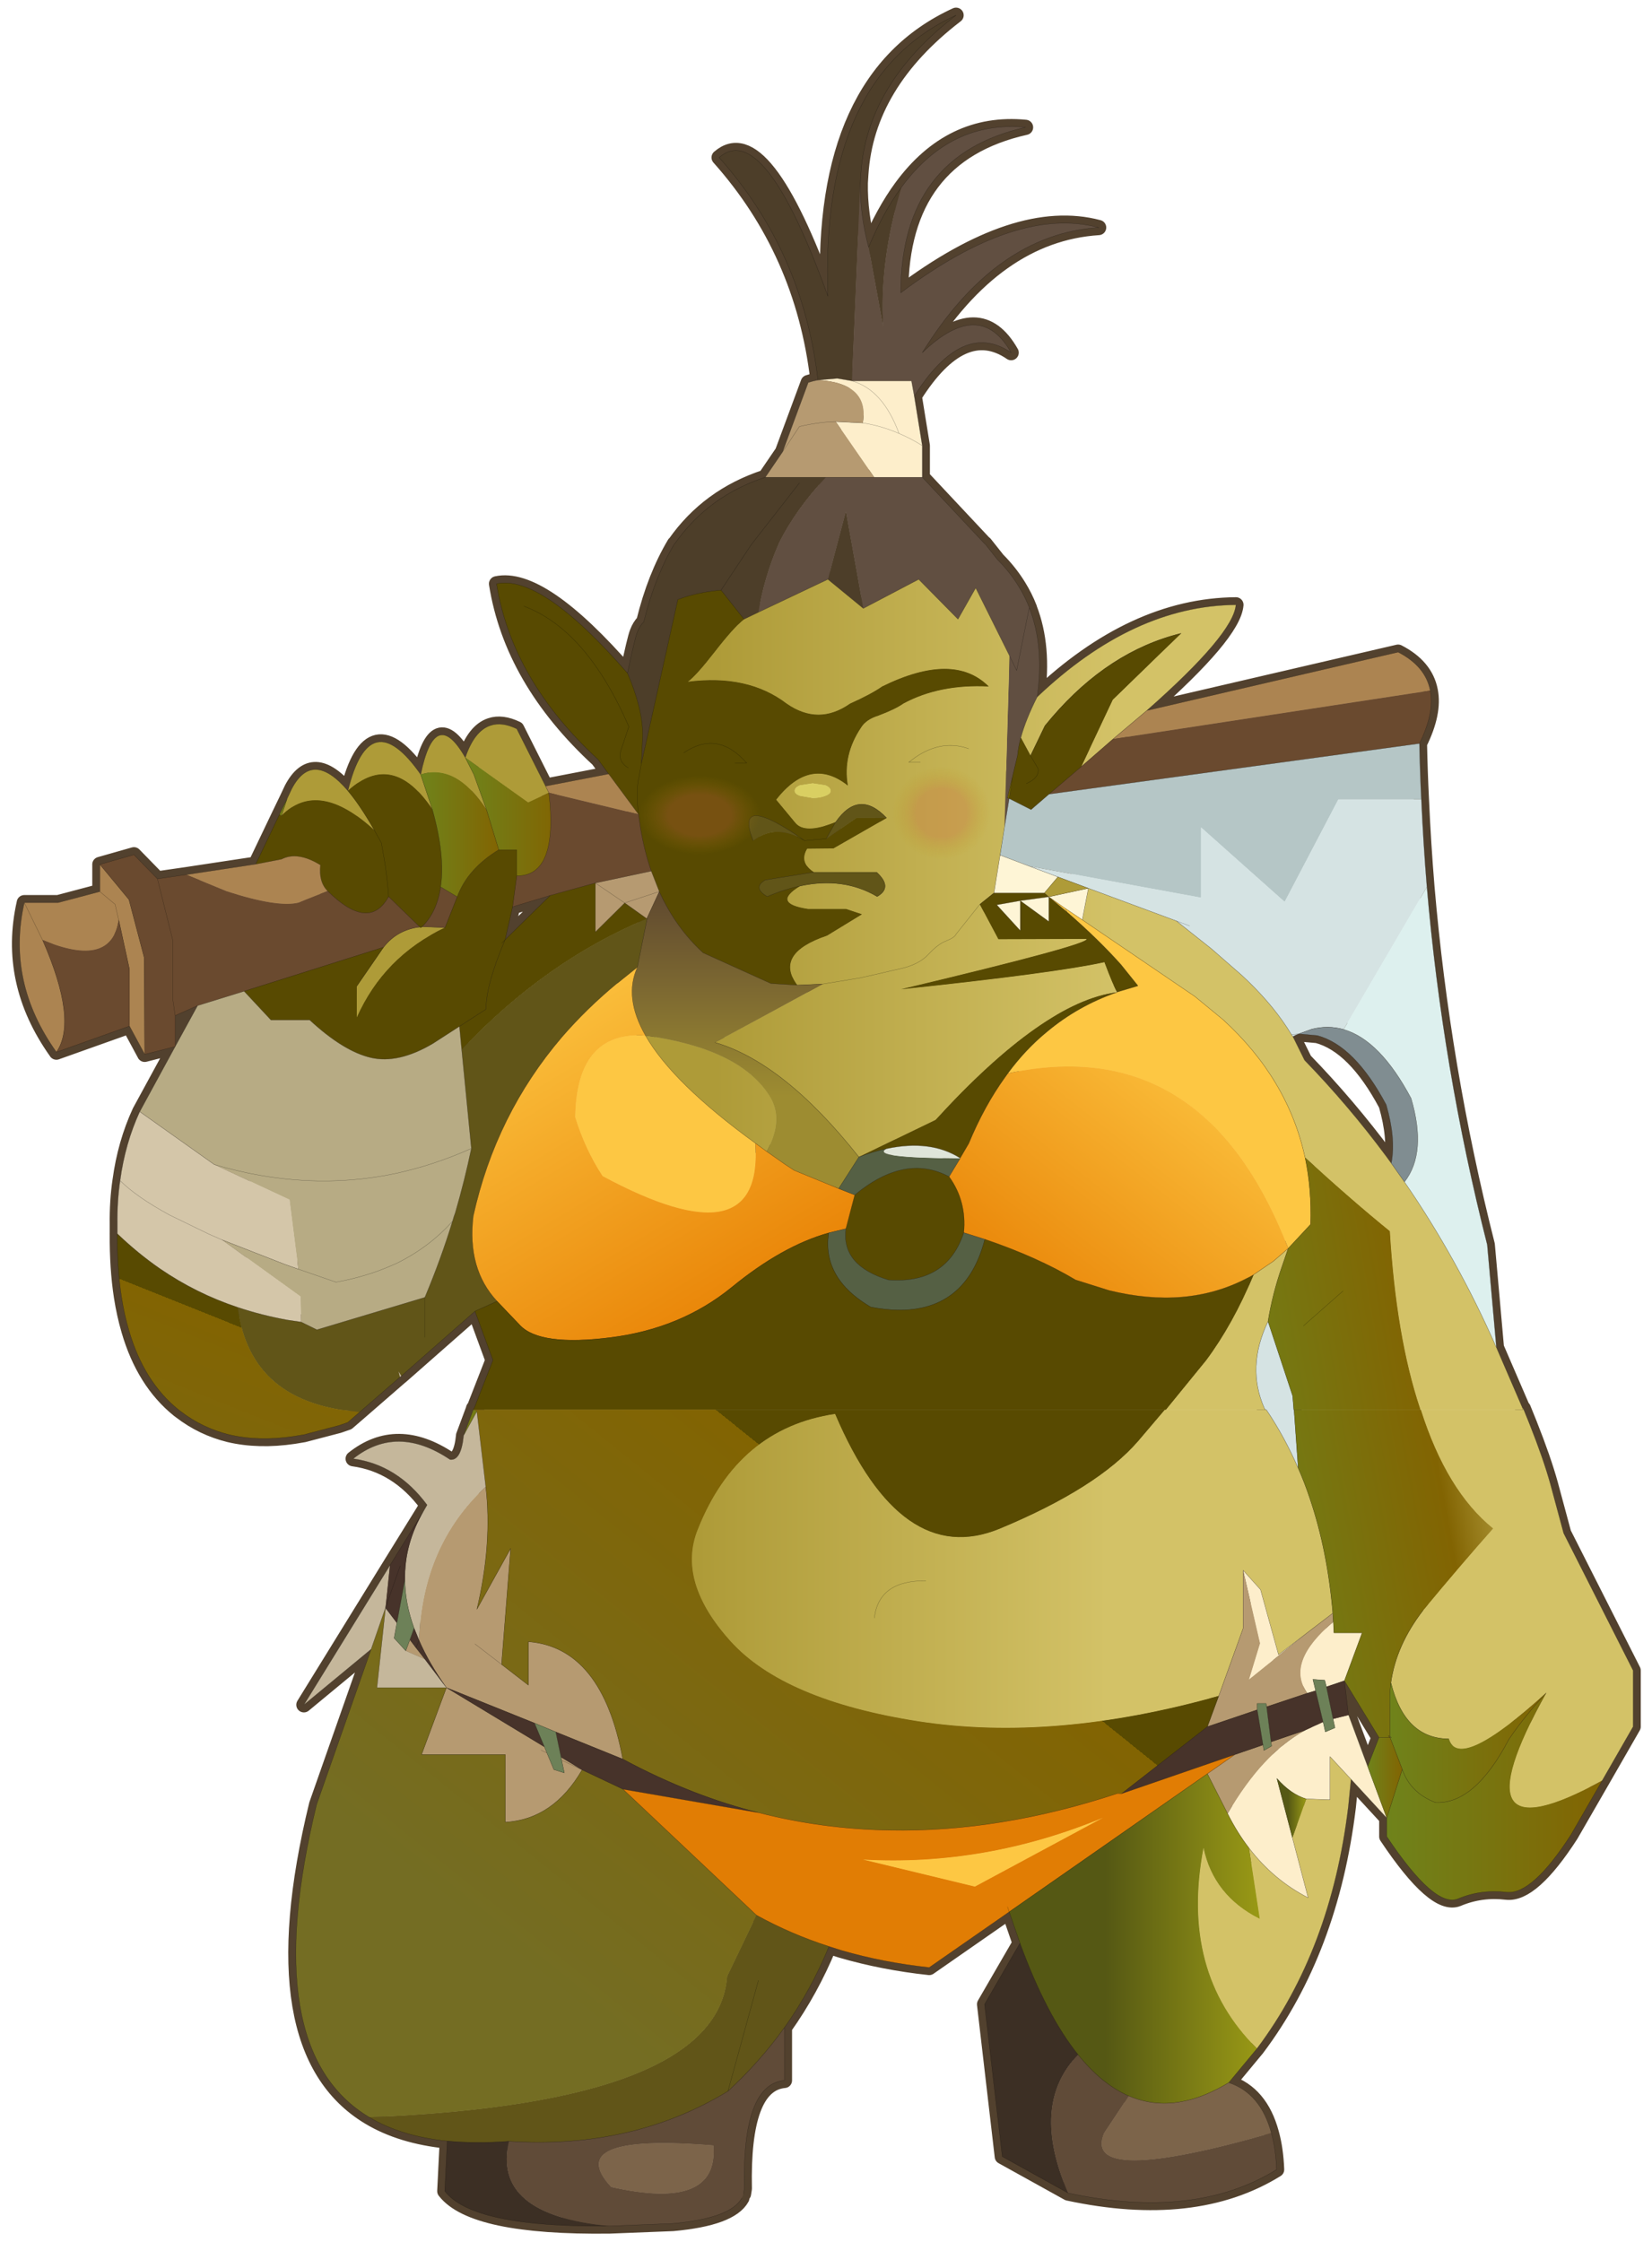 <svg width="168" height="228" xmlns="http://www.w3.org/2000/svg" xmlns:xlink="http://www.w3.org/1999/xlink">
 <defs>
  <g transform="matrix(1,0,0,1,1.35,1.35) " id="shape0">
   <path id="svg_1" fill-rule="evenodd" fill="#614f41" d="m151.85,30.3q-0.1,5.55 1.5,11.6l2.65,14.4q-0.75,-11.9 3.3,-25.25q8.9,-12.1 22.4,-10.8q-22.5,5.05 -22.55,29.9q20.95,-15.75 35.75,-11.8q-18.6,1.2 -31.85,22.6q10.4,-10 16.05,0q-8.75,-6 -17.5,7.85l-0.5,-2.75l-10.75,0l1.5,-35.75m11.2,53.15l11.25,12l0.05,0l2.3,2.9q2.2,2.2 3.8,4.8q1.15,1.85 1.95,3.9l-0.05,0.05l-2.25,11.25l-1.3,-2.65l1.3,2.65l2.25,-11.25l0.05,0q2.7,6.95 1.4,16.05q-2.05,4.05 -2.95,7.35q-0.45,1.7 -0.6,3.25l-0.9,3.75l-0.9,3.85l0.3,0.15l-0.85,5.15l0.9,-30.95l-6.1,-12.25l-3.2,5.65l-7.1,-7.2l-10,5.25l-3.15,-17.55l-3.25,12.3l-12.55,5.95q1.05,-6.4 3.65,-12.35l0,-0.05q3.15,-6.3 8.55,-12l8.7,0l8.7,0m15.4,57.9l-0.05,0.05l0.05,-0.05"/>
   <path id="svg_2" fill-rule="evenodd" fill="#4d3e29" d="m144.2,65.9q-2.7,-23.2 -17.85,-40.2q8.1,-7.05 19.65,25.05q-1.5,-39.45 23.15,-50.75q-16.15,12.4 -17.2,28.7l-0.1,1.6l-1.5,35.75l-2.65,-0.45l-3.5,0.3m9.15,-24q2.65,-6.35 5.95,-10.85q-4.05,13.35 -3.3,25.25l-2.65,-14.4m-43.55,76.95q1.3,-6.2 1.75,-7.35q0.45,-1.2 1.2,-1.95q2,-8.15 5.55,-14.1l0.05,0q6,-8.6 16.35,-12l10.95,0q-5.4,5.7 -8.55,12l0,0.05q-2.6,5.95 -3.65,12.35l-2.6,1.25l-4.15,-5.25q-4.45,0.4 -7.8,1.7l-6.6,29.7l0.25,-5.2q0,-4.8 -2.75,-11.2m36.2,-16.95l3.25,-12.3l3.15,17.55l-6.4,-5.25m-5.15,-17.4l-8.55,10.95l-0.05,0.05l-5.55,8.35l5.55,-8.35l0.05,-0.05l8.55,-10.95"/>
   <path id="svg_3" fill-rule="evenodd" fill="url(#gradient0)" d="m271.5,251.65l0.1,0l1.15,2.85q2.5,6.3 3.75,10.8l2.4,8.9l12.55,24.8l0,10.15l-5.6,9.75q-27.2,14.9 -10.1,-15.85q-15.8,14.35 -17.6,8.3q-7.95,-0.05 -10.45,-10.15q0.95,-6.75 5.8,-13.05q6.75,-8.15 12.65,-14.8q-8.4,-6.8 -13.05,-21.45l18.5,0l-0.1,-0.25m-31,67l-0.5,5q-3.15,25.9 -16.5,43.65q-13.95,-13.8 -9.65,-36.3q1.8,8.65 10.15,12.85l-1.95,-12.8q4.45,5.8 10.7,9l-2.85,-10.85l2.5,-7l4.3,0.15l0,-7.8l3.8,4.1m-23.9,-15.05q-29.7,8.35 -54.15,4.6q-24.45,-3.8 -34.1,-14.55q-9.65,-10.75 -5.85,-20.15q7.25,-18.25 24.8,-20.85q11.95,28.05 29.7,20.75q17.7,-7.35 25.05,-15.85l4.8,-5.65l0.2,0l18,0l0.15,0q3.3,4.9 5.75,10.55q1.15,2.6 2.1,5.45q3.2,9.45 4.15,20.75l-4.9,3.75l-4.9,3.75l-3.25,-11.75l-3.15,-3.5l0,10.5l-4.4,12.2m-62.2,-14.1q0.8,-6.8 9.3,-6.7q-8.5,-0.1 -9.3,6.7"/>
   <path id="svg_4" fill-rule="evenodd" fill="url(#gradient1)" d="m285.85,318.9l-5.65,9.8q-7,10.85 -11.6,10.35q-4.65,-0.55 -8.8,1.2q-4.2,1.7 -12.85,-11.25l0,-3.35l2.8,-8.8q1.45,4.25 6,6q7.1,0.35 13.25,-11.4q2.85,-4.2 6.75,-8.4q-17.1,30.75 10.1,15.85"/>
   <path id="svg_5" fill-rule="evenodd" fill="url(#gradient2)" d="m183.8,123.15q17.35,-16.5 35.9,-16.65q-0.45,5.3 -16.1,19.1l-6.1,5.15l-5.75,5l5.7,-12.1l12.35,-12q-13.05,3.2 -23.35,15.2l-1.25,1.5l-2.6,5.4l-1.75,-3.25q0.9,-3.3 2.95,-7.35m82.95,117.5l4.75,11l0.1,0.25l-18.5,0l-0.1,0l-0.05,-0.25q-4.3,-12.9 -5.45,-32q-6.9,-5.6 -15.3,-13.3q-3.1,-14.2 -14.8,-24.9l-5.1,-4.2l-20.35,-13.85l1.1,-5.7l15.9,5.9l6.3,5l5.5,4.8q5.05,4.65 8.25,9.55l0.75,1.2l0.25,0.35l2.1,4.25q7.9,8.15 14.7,17.3l0.95,1.3l2.4,3.4q9.55,13.85 16.6,29.9m-218.4,-99.2l0.8,-1.7q3.75,-7.15 10.15,0.35q3.95,-16.05 13.15,-2.95q2.6,-12.55 8.05,-3.05q1.65,-4.85 4.55,-5.8q2.05,-0.7 4.75,0.6l5.2,10.35l0.6,1.2l-3.75,1.75l-11.35,-8.1l1.55,3.05l2.3,6.4q-5.5,-8.45 -11.9,-6.4l2.1,6.3q-7.15,-10.7 -15.25,-3.35q2.2,2.6 4.8,7.15q-10.15,-9.35 -16.8,-2.65l1.05,-3.15m85.1,-33.6l12.55,-5.95l6.4,5.25l10,-5.25l7.1,7.2l3.2,-5.65l6.1,12.25l-0.9,30.95l-0.8,5.1l-1.1,6.8l-2.55,2.05l-4.3,5.4q-0.25,0.6 -1.75,1.2q-1.5,0.55 -3.25,2.45q-1.75,1.9 -5.35,2.65l-7,1.6l-6.75,1.1l6.75,-1.1l7,-1.6q3.6,-0.75 5.35,-2.65q1.75,-1.9 3.25,-2.45q1.5,-0.6 1.75,-1.2l4.3,-5.4l3.35,6.3l15.95,-0.05q0.45,1 -33.55,9.1q27.95,-2.95 36.75,-4.9q1.65,4.4 2.3,5.4l-0.05,0.05q-13.25,1.7 -32.75,23.05l-13.85,6.7q-13.5,-17.05 -26,-20.7q9.75,-5.25 19.45,-10.55l-4.6,0.2q-4.2,-5.7 5.4,-8.95l6.3,-3.85l-2.85,-0.95l-6.85,0q-6.7,-1 -1.5,-4.15q7.85,-1.7 13.95,1.9q2.9,-1.65 -0.1,-4.4l-11.35,0q-2.7,-1.75 -1.2,-4.25l4.75,-0.05l9.6,-5.5q-5,-5.3 -9.2,0.75q-5.65,2.3 -7.35,0.05l-3.4,-4.1q6.2,-7.9 12.95,-2.55q-0.95,-5.5 2.4,-10.5q0.9,-1.45 3.15,-2.15q3.05,-1.15 4.45,-2.15q6.55,-3.55 15.45,-3.1q-6.35,-6.35 -19.25,0q-2,1.4 -5.8,3.1q-5.7,4 -11.45,0q-7,-5.35 -17.85,-3.95q1.55,-1.15 4.85,-5.4q3.45,-4.45 5.3,-5.9l2.6,-1.25m29.25,27.1l-2.1,0l1.2,-0.9q4.85,-3.3 9.65,-1.55q-4.8,-1.75 -9.65,1.55l-1.2,0.9l2.1,0m-19.45,6.45q1.35,0 2.3,-0.4q0.95,-0.35 0.95,-0.9q0,-0.6 -0.95,-1l-2.3,-0.35l-2.3,0.35q-0.95,0.4 -0.95,1q0,0.55 0.95,0.9l2.3,0.4m-30.2,42.9q16.9,2.35 22.3,10.75q2.85,4.25 -0.4,10.2l-2.05,-1.5q-14.95,-10.85 -19.85,-19.45m109.85,43.2l3.6,-2.45l2.65,-2.3l-1.15,3.35q-1.7,4.9 -2.5,9.85q-3.95,8.25 -0.65,15.7l0.2,0.25l-18,0l0.2,-0.25l7.05,-8.65q4.85,-6.5 8.6,-15.5m-157.15,-59.15q2.45,-3.15 6.55,-3.65l0.15,0.15l0.25,-0.2l4.15,0.15q-11.05,5.25 -15.95,16.25l0,-5.65l4.85,-7.05"/>
   <path id="svg_6" fill-rule="evenodd" fill="#ac8451" d="m203.6,125.6l45.4,-10.55q4.95,2.55 5.8,6.95l-57.3,8.75l6.1,-5.15m-181,62.1l-2.75,-5.1l0,-10.25l-1.95,-8.95q-1.3,8.85 -13.75,3.65q6.4,14.6 2.5,20.25q-9.05,-12.7 -5.8,-27l6.1,0l7.55,-2l0,-4.9l5.25,6.35l2.75,10.45l0.1,17.5m7.5,-32.45l12.55,-1.9l4.65,-0.9l4.85,1.85l3.5,3.9l-4.05,1.6l-1.2,0.5q-3.75,0.95 -13,-2.05l-7.3,-3m64.9,-16l11.4,-2.2l5.4,7.3l-16.2,-3.9l-0.6,-1.2m-94.15,21.05l3.3,6.75l-3.3,-6.75m13.65,-2l2.75,2.3l0.65,2.8l-0.65,-2.8l-2.75,-2.3"/>
   <path id="svg_7" fill-rule="evenodd" fill="url(#gradient3)" d="m42.65,153.35l4.3,-9l0.35,0.25q6.65,-6.7 16.8,2.65q-2.6,-4.55 -4.8,-7.15q8.1,-7.35 15.25,3.35q2.35,8.35 1.5,14q-0.65,4.55 -3.35,7.2l-0.4,0.05l-5.65,-5.5q-3.5,6.4 -11,-1l-3.5,-3.9l-4.85,-1.85l-4.65,0.9m63.75,-16.3l-1.9,-2.6q-15.6,-14.4 -18.35,-31.75q8.1,-1.75 23.65,16.15q2.75,6.4 2.75,11.2l-0.25,5.2l6.6,-29.7q3.35,-1.3 7.8,-1.7l4.15,5.25q-1.85,1.45 -5.3,5.9q-3.3,4.25 -4.85,5.4q10.85,-1.4 17.85,3.95q5.75,4 11.45,0q3.8,-1.7 5.8,-3.1q12.9,-6.35 19.25,0q-8.9,-0.45 -15.45,3.1q-1.4,1 -4.45,2.15q-2.25,0.7 -3.15,2.15q-3.35,5 -2.4,10.5q-6.75,-5.35 -12.95,2.55l3.4,4.1q1.7,2.25 7.35,-0.05l-1.7,3l5.45,-3.75l5.45,0l-9.6,5.5l-4.75,0.05q-1.5,2.5 1.2,4.25l-8.75,1.4q-2.4,1.4 0.35,3q3.05,-1.3 5.9,-1.9q-5.2,3.15 1.5,4.15l6.85,0l2.85,0.95l-6.3,3.85q-9.6,3.25 -5.4,8.95l-4.75,-0.3l-12.25,-5.55q-4.95,-4.55 -7.9,-11.05l-1.45,-3.7q-1.25,-3.6 -1.95,-7.75l-0.35,-2.5q-0.55,-4.2 0.1,-6.85l0.4,-2.25l-0.4,2.25q-0.65,2.65 -0.1,6.85l-5.4,-7.3m103.4,-25.4l-12.35,12l-5.7,12.1l-5.8,4.95l-3.25,2.8l-3.95,-2l0.6,-4l0.9,-3.75q0.15,-1.55 0.6,-3.25l1.75,3.25l2.6,-5.4l1.25,-1.5q10.3,-12 23.35,-15.2m-36.35,48.95l2.55,-2.05l9.1,0l0.8,0.7l3.3,2.75q5.7,4.95 9.75,9.5l3.05,3.8l-0.05,0.05l-3.7,1.1q-0.65,-1 -2.3,-5.4q-8.8,1.95 -36.75,4.9q34,-8.1 33.55,-9.1l-15.95,0.05l-3.35,-6.3m8.4,-21.8q2.45,-1.1 2.1,-2.75l-1.35,-2.3l1.35,2.3q0.35,1.65 -2.1,2.75m-40.05,10.3l3.9,-0.35l-3.9,0.35l-1.3,-0.9l-0.45,-0.3q-3.8,-2.5 -5.85,-3.1q-3.85,-1.15 -1.7,4.3q3.6,-2.75 7.95,-0.75l1.35,0.75m44.1,10.15l-5.15,0.7l-4.25,0.75l4.25,4.65l0,-5.4l5.15,3.75l0,-4.45m-90.05,-0.25l8.15,-2.25l0,8.85l5.3,-5.25l4,2.85q-18.35,7.65 -33.45,23.65l-0.4,-4.2l4.8,-3.1l0,-0.05q0,-4.4 3.45,-12.5l-0.6,0.6l0.6,-0.6l8.15,-8m33.35,-23.9l2.15,0q-5.25,-6.05 -11.4,-1.85q6.15,-4.2 11.4,1.85l-2.15,0m41.35,84.8q-3.05,9.3 -13.6,8.55q-8.55,-2.6 -7.7,-9.2l0,-0.05l1.6,-6.1q9.1,-7.55 17.05,-3.3q3.2,4.45 2.65,10.1m27.65,-43.4q-7.05,2.45 -12.65,7.15q-3.9,3.2 -7.05,7.5l-0.5,0.7q-3.75,5.2 -6.55,11.95l-1.55,2.65q-5.35,-3.4 -13.3,-1.7q-2.4,0.5 -5,1.5l13.85,-6.7q19.5,-21.35 32.75,-23.05m-131.55,-17.3q-0.2,-3.85 -1.3,-9.7l-1.25,-2.25l1.25,2.25q1.1,5.85 1.3,9.7m43.3,-23.25q-2.05,-1.2 -1.25,-3.4l1.35,-4.05q-7.6,-17.5 -18.95,-21.75q11.35,4.25 18.95,21.75l-1.35,4.05q-0.8,2.2 1.25,3.4"/>
   <path id="svg_8" fill-rule="evenodd" fill="#6a4a2f" d="m254.8,122q0.8,4 -1.95,9.55l-66.9,9.15l5.8,-4.95l5.75,-5l57.3,-8.75m-226.7,64.3l-5.5,1.4l-0.1,-17.5l-2.75,-10.45l-5.25,-6.35l6.15,-1.75l4.25,4.35l5.2,-0.75l7.3,3q9.25,3 13,2.05l1.2,-0.5l4.05,-1.6q7.5,7.4 11,1l5.65,5.5q-4.1,0.5 -6.55,3.65l-25.2,7.95l-8.4,2.6l-4.05,1.8l0,5.6m-8.25,-3.7l-13.2,4.7q3.9,-5.65 -2.5,-20.25q12.45,5.2 13.75,-3.65l1.95,8.95l0,10.25m91.95,-38.25l0.35,2.5q0.7,4.15 1.95,7.75l-10.1,2.15l-8.15,2.25l-6.8,2.05l0.75,-5.6q7.55,0.1 5.8,-15l16.2,3.9m-83.7,36.35l-0.45,-3.1l0,-10.6l-2.75,-11l2.75,11l0,10.6l0.45,3.1m47.95,-23.25l3,1.8l-2.2,5.55l-4.15,-0.15q2.7,-2.65 3.35,-7.2"/>
   <path id="svg_9" fill-rule="evenodd" fill="#fdeecb" d="m161.6,68.8l1.45,8.95l0,5.7l-8.7,0l-6.95,-10.05l4.9,0.25q3.35,0.5 6.55,1.9q2.15,0.9 4.2,2.2q-2.05,-1.3 -4.2,-2.2q-3.2,-1.4 -6.55,-1.9q1.25,-7.2 -8.1,-7.75l3.5,-0.3l2.65,0.45l10.75,0l0.5,2.75m85.35,256.85l-6.45,-7l-3.8,-4.1l0,7.8l-4.3,-0.15q-2.8,-0.85 -5.3,-3.7l2.8,10.7l2.85,10.85q-6.25,-3.2 -10.7,-9q-2.15,-2.8 -3.85,-6.2q6.3,-10.85 14,-15.05l3.25,-1.5l0.4,1.8l1.75,-0.75l-0.35,-1.6l2.8,-0.7l3.45,9.3l3.45,9.3m-96.6,-259.6q5.6,1.6 8.5,9.5q-2.9,-7.9 -8.5,-9.5m81.95,226.35l-10.25,8.25l2,-6.55l-3.05,-13.2l3.15,3.5l3.25,11.75l4.9,-3.75m0.3,10.7q-4,-5.55 4.7,-12.9l0.1,2l5.1,0l-3.2,8.65l-3.25,1.1l-0.3,-1.2l-2.15,-0.15l0.5,2.05l-1.5,0.45"/>
   <path id="svg_10" fill-rule="evenodd" fill="#b69a71" d="m134.7,83.45l3.1,-4.55l4.65,-12.55q0.9,-0.3 1.75,-0.45q9.35,0.55 8.1,7.75l-4.9,-0.25l6.95,10.05l-8.7,0l-10.95,0m3.1,-4.55l3.05,-4.6q3.35,-0.8 6.55,-0.9q-3.2,0.1 -6.55,0.9l-3.05,4.6m-33.8,77.85l10.1,-2.15l1.45,3.7l-2.2,4.75l-0.05,0.1l0,0.05l-4,-2.85l-5.3,5.25l0,-8.85l5.3,3.6l-5.3,-3.6m-19.8,109.05q1.2,10.3 -1.6,22.15l6.1,-11l-1.65,20.95l4.85,3.75l0,-7.85q13.3,1.05 17.05,21.2l-12.1,-4.9l-3.85,-1.6l-15.9,-6.4q-3.15,-4.4 -4.95,-8.55q0.6,-17.15 12.05,-27.75m130.35,43.35l2.05,-5.55l4.4,-12.2l0,-10.5l3.05,13.2l-2,6.55l10.25,-8.25l4.9,-3.75l0.05,0.95l0.05,0.6q-8.7,7.35 -4.7,12.9l-7.35,2.45l-0.1,-0.6l-1.6,0l0,1.15l-9,3.05m-144.8,-13.7l0.75,-2l1.1,1.45l1.6,2.05l-3.45,-1.5m12.5,-1.25l4.8,3.7l-4.8,-3.7m19.35,22.75q-5.2,8.95 -13.85,9.45l0,-12.2l-15.15,0l4.5,-12.1l17.7,10.7l0.45,1.1l1.25,3l1.9,0.6l-0.5,-2.3l-0.1,-0.55l3.8,2.3l-3.7,-1.75l3.7,1.75m-7.4,-3.55l1.05,0.5l-1.05,-0.5m130.4,-0.95l0.15,1l1.4,-0.8l-0.1,-0.75l6.15,-2.1q-7.7,4.2 -14,15.05l-3.65,-7.2l4.95,-3.45l5.1,-1.75m-115.3,-152.1l6.25,-2.05l-6.25,2.05"/>
   <path id="svg_11" fill-rule="evenodd" fill="#b5c6c6" d="m252.85,131.55q0.1,5.05 0.35,10.1l-15,0l-9.7,18.5l-15.1,-13.45l0,12.7l-31.05,-5.7l-5.15,-1.95l-0.1,0l0.8,-5.1l0.85,-5.15l3.95,2l3.25,-2.8l66.9,-9.15m-74.4,9.8l-0.05,0.05l0.05,-0.05"/>
   <path id="svg_12" fill-rule="evenodd" fill="#716400" d="m179.35,137.5l-0.6,4l-0.3,-0.15l0.9,-3.85m-37.55,11.6l-1.35,-0.75l0.05,-0.15l1.3,0.9m-69.1,15.55l-0.25,0.2l-0.15,-0.15l0.4,-0.05"/>
   <path id="svg_13" fill-rule="evenodd" fill="#fef5d6" d="m176,158.55l1.1,-6.8l0.1,0l5.15,1.95l5.2,1.95l-2.45,2.9l-9.1,0m9.9,0.7l0,4.45l-5.15,-3.75l0,5.4l-4.25,-4.65l4.25,-0.75l5.15,-0.7l7.15,-1.55l-1.1,5.7l-3.05,-2.05l-3,-2.1"/>
   <path id="svg_14" fill-rule="evenodd" fill="#d5e3e3" d="m253.2,141.65q0.35,7.9 1,15.8l-15.05,25.75q-2.8,-0.8 -5.75,-0.05l-2.35,0.85l-1.05,0.1l-0.25,0.05l0.25,-0.05l1.05,-0.1q-0.55,0.2 -1.05,0.5l-0.25,-0.35l-0.75,-1.2q-3.2,-4.9 -8.25,-9.55l-5.5,-4.8l-6.3,-5l-15.9,-5.9l-5.5,-2.05l-5.2,-1.95l31.05,5.7l0,-12.7l15.1,13.45l9.7,-18.5l15,0m-41.85,22.85l-2.4,-0.9l2.4,0.9m14.15,71.45l4.45,13.45l0.2,2.5l0.05,0l0.75,10.55q-2.45,-5.65 -5.75,-10.55l-0.15,0l-0.2,-0.25q-3.3,-7.45 0.65,-15.7"/>
   <path id="svg_15" fill-rule="evenodd" fill="#615518" d="m146.2,348.85q-3.25,7.9 -8.05,14.65q-4.45,6.2 -10.2,11.5q-17.25,10.5 -39.55,9.05q-6.05,0.45 -11.15,-0.05q-8.35,-0.85 -14.1,-4.3q62.95,-2.55 64.65,-25.45l5.3,-11.05q6.15,3.4 13.1,5.65m-63.95,-114.75l-13.3,11.7l-0.5,-0.8l0.25,1l-7.25,6.3l-3.5,-0.4l-0.3,-0.05q-4.9,-0.85 -8.5,-2.85q-6.65,-3.7 -8.9,-11.4q-0.55,-2 -0.85,-4.2q4.35,1.45 9.05,2.3l2.4,0.35l2.85,1.4l19.5,-5.85q2.9,-6.9 5,-13.75l0.25,-0.85l0.25,-0.7q1.7,-5.85 2.9,-11.6l-1.75,-17.85q15.1,-16 33.45,-23.65l0.05,0l-1.75,8.75l-3.6,2.9l-0.05,0q-5.55,4.6 -10,9.75q-11.95,14 -16,32.3q-1.15,9.55 4.3,15.4l-4,1.8m65.15,-88.35q4.2,-6.05 9.2,-0.75l-5.45,0l-5.45,3.75l1.7,-3m-3.95,9.05l11.35,0q3,2.75 0.1,4.4q-6.1,-3.6 -13.95,-1.9q-2.85,0.6 -5.9,1.9q-2.75,-1.6 -0.35,-3l8.75,-1.4m-3,-6.45q-4.35,-2 -7.95,0.75q-2.15,-5.45 1.7,-4.3q2.05,0.6 5.85,3.1l0.45,0.3l-0.05,0.15m-7,206.65l-5.5,20l5.5,-20m-60.25,-116.2l0,-7.2l0,7.2"/>
   <path id="svg_16" fill-rule="evenodd" fill="#fdc743" d="m185.9,159.25l3,2.1l0.3,0.65l-0.3,-0.65l3.05,2.05l20.35,13.85l5.1,4.2q11.7,10.7 14.8,24.9q1.2,5.7 1,12.05l-4.05,4.35q-6.95,-18 -18.15,-26.1q-13.3,-9.65 -32.5,-5.5q3.15,-4.3 7.05,-7.5q5.6,-4.7 12.65,-7.15l0.05,0l0,-0.05l3.7,-1.1l0.05,-0.05l-3.05,-3.8q-4.05,-4.55 -9.75,-9.5l-3.3,-2.75m-36.65,60l0,-0.05l0,0.05m-36.2,-34.95q4.9,8.6 19.85,19.45q1.5,21.6 -27.6,5.95q-3.15,-4.8 -4.95,-10.65q0.25,-15.6 12.7,-14.75m59.5,153.75l-20.25,-4.9q22.15,1.25 43.5,-7.6l-23.25,12.5"/>
   <path id="svg_17" fill-rule="evenodd" fill="#ae9b38" d="m185.9,159.25l-0.8,-0.7l2.45,-2.9l5.5,2.05l-7.15,1.55m-72.6,3.95l0.05,-0.15l0,0.15l-0.05,0m84.9,13.3l0.05,-0.05l0,0.05l-0.05,0m49.35,134.6q-0.65,-0.55 0,-0.15l0,0.15l0,-0.15q0.45,0.25 0,0.15"/>
   <path id="svg_18" fill-rule="evenodd" fill="#d9cf62" d="m143.25,141.4l-2.3,-0.4q-0.95,-0.35 -0.95,-0.9q0,-0.6 0.95,-1l2.3,-0.35l2.3,0.35q0.95,0.4 0.95,1q0,0.55 -0.95,0.9q-0.95,0.4 -2.3,0.4"/>
   <path id="svg_19" fill-rule="evenodd" fill="url(#gradient4)" d="m140.45,175.2l4.6,-0.2q-9.7,5.3 -19.45,10.55q12.5,3.65 26,20.7l-3.65,5.7l-8.05,-3.3l-1.6,-1.05l-3.35,-2.35q3.25,-5.95 0.4,-10.2q-5.4,-8.4 -22.3,-10.75q-3.95,-6.9 -1.45,-12.35l1.75,-8.75l0,-0.15l2.2,-4.75q2.95,6.5 7.9,11.05l12.25,5.55l4.75,0.3"/>
   <path id="svg_20" fill-rule="evenodd" fill="url(#gradient5)" d="m111.6,171.95q-2.5,5.45 1.45,12.35q-12.45,-0.85 -12.7,14.75q1.8,5.85 4.95,10.65q29.1,15.65 27.6,-5.95l2.05,1.5l3.35,2.35l1.6,1.05l8.05,3.3l2.9,1.15l-1.6,6.1l-3.1,0.75q-8.4,2.35 -17.55,9.85q-9.15,7.45 -21.85,9.05q-6.35,0.8 -10.45,0.25q-4.1,-0.55 -5.9,-2.45l-4.15,-4.35q-5.45,-5.85 -4.3,-15.4q4.05,-18.3 16,-32.3q4.45,-5.15 10,-9.75l0.05,0l3.6,-2.9"/>
   <path id="svg_21" fill-rule="evenodd" fill="url(#gradient6)" d="m149.25,219.2l0,0.05l0,-0.05"/>
   <path id="svg_22" fill-rule="evenodd" fill="#556044" d="m147.95,211.95l3.65,-5.7q2.6,-1 5,-1.5q-3.15,1.65 13.3,1.75l-2,3.3q-7.95,-4.25 -17.05,3.3l-2.9,-1.15m1.3,7.25l0,0.05q-0.85,6.6 7.7,9.2q10.55,0.75 13.6,-8.55l3.8,1.2q-1.85,7.15 -6.45,10.3q-2.2,1.5 -5,2.1q-3.95,0.85 -9.15,-0.15q-3.65,-2.15 -5.55,-4.75q-2.8,-3.85 -2.05,-8.65l3.1,-0.75"/>
   <path id="svg_23" fill-rule="evenodd" fill="url(#gradient7)" d="m82.1,251.65l3.4,-8.7l-3.25,-8.85l4,-1.8l4.15,4.35q1.8,1.9 5.9,2.45q4.1,0.55 10.45,-0.25q12.7,-1.6 21.85,-9.05q9.15,-7.5 17.55,-9.85q-0.75,4.8 2.05,8.65q1.9,2.6 5.55,4.75q5.2,1 9.15,0.15q2.8,-0.6 5,-2.1q4.6,-3.15 6.45,-10.3q9.55,3.25 16.4,7.35l6.05,1.9q14,3.45 24.8,-2.15l0.7,-0.35l0.6,-0.35q-3.75,9 -8.6,15.5l-7.05,8.65l-0.2,0.25l-0.2,0l-124.85,0l0.1,-0.25m-20.65,0.65l-2.2,1.9l-1.6,0.55l-6.3,1.65l-1.8,0.3q-6.4,0.95 -11.7,-0.3q-4.85,-1.2 -8.75,-4.2l-0.4,-0.3q-6.25,-5.05 -8.95,-14.3q-0.85,-2.9 -1.35,-6.1q-0.8,-5.2 -0.75,-11.4q3.7,3.55 7.75,6.35q6.5,4.45 14,6.95q0.3,2.2 0.85,4.2q2.25,7.7 8.9,11.4q3.6,2 8.5,2.85l0.3,0.05l3.5,0.4m28.35,-96.85l-0.75,5.6l-1.35,5.95l-0.6,0.6l0.6,-0.6q-3.45,8.1 -3.45,12.5l0,0.05l-4.8,3.1l-4.8,3.1q-6.25,3.7 -11.2,2.55q-4.95,-1.15 -11.05,-6.8l-7,0l-4.85,-5.2l25.2,-7.95l-4.85,7.05l0,5.65q4.9,-11 15.95,-16.25l2.2,-5.55q1.85,-5.05 7.5,-8.5l3.25,0l0,4.7"/>
   <path id="svg_24" fill-rule="evenodd" fill="url(#gradient8)" d="m170.55,219.9q0.55,-5.65 -2.65,-10.1l2,-3.3l0,-0.05l1.55,-2.65q2.8,-6.75 6.55,-11.95l0.5,-0.7q19.2,-4.15 32.5,5.5q11.2,8.1 18.15,26.1l-2.65,2.3l-3.6,2.45l-0.6,0.35l-0.7,0.35q-10.8,5.6 -24.8,2.15l-6.05,-1.9q-6.85,-4.1 -16.4,-7.35l-3.8,-1.2"/>
   <path id="svg_25" fill-rule="evenodd" fill="#dfe5d9" d="m169.9,206.45l0,0.05q-16.45,-0.1 -13.3,-1.75q7.95,-1.7 13.3,1.7"/>
   <path id="svg_26" fill-rule="evenodd" fill="url(#gradient9)" d="m229.15,222.75l4.05,-4.35q0.2,-6.35 -1,-12.05q8.4,7.7 15.3,13.3q1.15,19.1 5.45,32l0.05,0.25l-22.8,0l-0.05,0l-0.2,-2.5l-4.45,-13.45q0.8,-4.95 2.5,-9.85l1.15,-3.35m2.75,14l7.15,-6.3l-7.15,6.3"/>
   <path id="svg_27" fill-rule="evenodd" fill="#808d91" d="m231.05,184l2.35,-0.85q2.95,-0.75 5.75,0.05q6.6,1.9 12.2,12.45q2.9,9.85 -1.2,15.1l-2.4,-3.4l0.05,-0.15q0.8,-4.35 -0.95,-10.4q-5.7,-10.7 -12.45,-12.5l-3.35,-0.3"/>
   <path id="svg_28" fill-rule="evenodd" fill="#ddf0ee" d="m254.2,157.45q2.8,32.7 10.9,64.65l1.65,18.55q-7.05,-16.05 -16.6,-29.9q4.1,-5.25 1.2,-15.1q-5.6,-10.55 -12.2,-12.45l15.05,-25.75"/>
   <path id="svg_29" fill-rule="evenodd" fill="#b7ab84" d="m21.7,198.05l6.4,-11.75l4.05,-7.4l8.4,-2.6l4.85,5.2l7,0q6.1,5.65 11.05,6.8q4.95,1.15 11.2,-2.55l4.8,-3.1l0.4,4.2l1.75,17.85q-1.2,5.75 -2.9,11.6l-0.25,0.7l-0.25,0.85q-2.1,6.85 -5,13.75l-19.5,5.85l-2.85,-1.4l-0.1,-4.6l-14.2,-10.25l11.4,4.45l2.4,0.85l6.8,2.35q5.55,-1 10.15,-3.05l0.7,-0.3q5.95,-2.9 10.2,-7.65q-4.25,4.75 -10.2,7.65l-0.7,0.3q-4.6,2.05 -10.15,3.05l-6.8,-2.35l-1.6,-12.55l-13.6,-6.35l-13.45,-9.55m59.9,6.65q-6.7,3 -13.6,4.5q-15.95,3.4 -32.85,-1.6q16.9,5 32.85,1.6q6.9,-1.5 13.6,-4.5"/>
   <path id="svg_30" fill-rule="evenodd" fill="#d4c6a9" d="m17.65,220.1l0,-1.7q-0.05,-4.25 0.5,-7.9q0.9,-6.7 3.55,-12.45l13.45,9.55l13.6,6.35l1.6,12.55l-2.4,-0.85l-11.4,-4.45l14.2,10.25l0.1,4.6l-2.4,-0.35q-4.7,-0.85 -9.05,-2.3q-7.5,-2.5 -14,-6.95q-4.05,-2.8 -7.75,-6.35m0.5,-9.6q2.95,2.95 8.9,6.2l7.1,3.45l2.4,1.05l-2.4,-1.05l-7.1,-3.45q-5.95,-3.25 -8.9,-6.2"/>
   <path id="svg_31" fill-rule="evenodd" fill="url(#gradient10)" d="m95.6,140.45q1.75,15.1 -5.8,15l0,-4.7l-3.25,0l-2.2,-7.2l-2.3,-6.4l-1.55,-3.05l11.35,8.1l3.75,-1.75"/>
   <path id="svg_32" fill-rule="evenodd" fill="url(#gradient11)" d="m72.45,137.15q6.4,-2.05 11.9,6.4l2.2,7.2q-5.65,3.45 -7.5,8.5l-3,-1.8q0.85,-5.65 -1.5,-14l-2.1,-6.3"/>
   <path id="svg_33" fill-rule="evenodd" fill="url(#gradient12)" d="m46.95,144.35l1.4,-2.9l-1.05,3.15l-0.35,-0.25"/>
   <path id="svg_34" fill-rule="evenodd" fill="url(#gradient13)" d="m63.15,379.7q-20.3,-12.15 -9.5,-56.5l9.85,-28.05l2.6,-7.5l0,0.05l-1.55,14.4l12.55,0l-4.5,12.1l15.15,0l0,12.2q8.65,-0.5 13.85,-9.45l7.4,3.5l24.1,22.75l-5.3,11.05q-1.7,22.9 -64.65,25.45m18.8,-127.85l0.05,-0.2l0.1,0l-0.1,0.25l124.85,0l-4.8,5.65q-7.35,8.5 -25.05,15.85q-17.75,7.3 -29.7,-20.75q-17.55,2.6 -24.8,20.85q-3.8,9.4 5.85,20.15q9.65,10.75 34.1,14.55q24.45,3.75 54.15,-4.6l-2.05,5.55l-15.5,12.1l-0.7,-0.05q-21.35,7.05 -41.2,6.65q-12.1,-0.2 -23.6,-3.15q-5.95,-1.5 -11.75,-3.75q-6.55,-2.55 -12.85,-5.95q-3.75,-20.15 -17.05,-21.2l0,7.85l-4.85,-3.75l1.65,-20.95l-6.1,11q2.8,-11.85 1.6,-22.15l-1.6,-13.6l-0.65,-0.35"/>
   <path id="svg_35" fill-rule="evenodd" fill="url(#gradient14)" d="m80.2,256.55l1.75,-4.7l0.65,0.35l-2.4,4.35"/>
   <path id="svg_36" fill-rule="evenodd" fill="#c5b79b" d="m63.5,295.15l-12.15,10.05l15.55,-25.2l-0.8,7.65l-2.6,7.5m9.5,-25l0.6,-1.05q-5.35,-7.25 -13.35,-8.35q7.9,-6.3 17.5,0.15q2,0.25 2.45,-4.35l2.4,-4.35l1.6,13.6q-11.45,10.6 -12.05,27.75l-0.9,-2.2q-1.65,-4.55 -1.65,-8.8q-0.1,-6.45 3.4,-12.4m-4.05,-24.35l-0.25,0.2l-0.25,-1l0.5,0.8m8.15,56.3l-12.55,0l1.55,-14.4l2.05,2.7l-0.5,2.75l2.1,2.3l3.45,1.5l3.9,5.15"/>
   <path id="svg_37" fill-rule="evenodd" fill="#6d8158" d="m68.15,290.4l1.45,-7.85q0,4.25 1.65,8.8l-0.75,2.1l-0.75,2l-2.1,-2.3l0.5,-2.75m24.85,18.1l3.85,1.6l0.95,4.55l0.1,0.55l0.5,2.3l-1.9,-0.6l-1.25,-3l-0.45,-1.1l-1.8,-4.3m130.55,-2.4l0,-1.15l1.6,0l0.1,0.6l0.8,6.35l0.1,0.75l-1.4,0.8l-0.15,-1l-1.05,-6.35m10.55,-3.45l-0.5,-2.05l2.15,0.15l0.3,1.2l1.2,5.8l0.35,1.6l-1.75,0.75l-0.4,-1.8l-1.35,-5.65"/>
   <path id="svg_38" fill-rule="evenodd" fill="#47332a" d="m66.9,280l6.1,-9.85q-3.5,5.95 -3.4,12.4l-1.45,7.85l-2.05,-2.7l0,-0.05l2.65,-7.55l-2.65,7.55l0.8,-7.65m42.05,35q6.3,3.4 12.85,5.95q5.8,2.25 11.75,3.75l-24.55,-4.25l-7.4,-3.5l-3.8,-2.3l-0.95,-4.55l12.1,4.9m90.1,6.25l15.5,-12.1l9,-3.05l1.05,6.35l-5.1,1.75l-20.45,7.05m-128.55,-27.8l0.75,-2.1l0.9,2.2q1.8,4.15 4.95,8.55l-3.9,-5.15l-1.6,-2.05l-1.1,-1.45m1.1,1.45l0.55,-1.35l-0.55,1.35m5.5,7.2l15.9,6.4l1.8,4.3l-17.7,-10.7m148.95,9.8l-0.8,-6.35l7.35,-2.45l1.5,-0.45l1.35,5.65l-3.25,1.5l-6.15,2.1m10,-9.95l3.25,-1.1l0.75,6.2l-2.8,0.7l-1.2,-5.8"/>
   <path id="svg_39" fill-rule="evenodd" fill="#3c2f24" d="m189.4,393.4l-11.9,-6.6l-3.2,-27.5l6.4,-11.05q4.75,13 10.5,20.15q-8.75,9 -1.8,25m-82.85,5.95q-24.65,0.3 -29.75,-6.3l0.45,-9.05q5.1,0.5 11.15,0.05q-3.15,13.3 18.15,15.3"/>
   <path id="svg_40" fill-rule="evenodd" fill="#604b38" d="m226.1,382.55q0.8,2.85 0.95,6.6q-14.75,9.15 -37.65,4.25q-6.95,-16 1.8,-25q4.3,5.35 9.15,7.45l-4.45,6.7q-4.15,9.85 30.2,0m-87.95,-19.05l0,9.55q-7.65,0.7 -7.25,19.55l-0.15,0.95l-0.3,0.75q-2,3.65 -12.45,4.6l-11.45,0.45q-21.3,-2 -18.15,-15.3q22.3,1.45 39.55,-9.05q5.75,-5.3 10.2,-11.5m-31.3,28.8q19.5,4.4 18.45,-7.5q-27.45,-2.25 -18.45,7.5"/>
   <path id="svg_41" fill-rule="evenodd" fill="url(#gradient15)" d="m230.2,251.9l22.8,0l0.1,0q4.65,14.65 13.05,21.45q-5.9,6.65 -12.65,14.8q-4.85,6.3 -5.8,13.05q-0.3,2.3 -0.15,4.7l0,5.05q-0.65,-0.4 0,0.15l-2,0l-6.25,-10.25l3.2,-8.65l-5.1,0l-0.1,-2l-0.05,-0.6l-0.05,-0.95q-0.95,-11.3 -4.15,-20.75q-0.95,-2.85 -2.1,-5.45l-0.75,-10.55"/>
   <path id="svg_42" fill-rule="evenodd" fill="#e17d04" d="m178.75,342.6l-14.45,10.05q-8.35,-0.9 -15.9,-3.1l-2.2,-0.7q-6.95,-2.25 -13.1,-5.65l-24.1,-22.75l24.55,4.25q11.5,2.95 23.6,3.15q19.85,0.4 41.2,-6.65l0.7,0.05l20.45,-7.05l-4.95,3.45l-35.8,24.95l-0.3,-0.9l0.3,0.9m-6.2,-4.55l23.25,-12.5q-21.35,8.85 -43.5,7.6l20.25,4.9"/>
   <path id="svg_43" fill-rule="evenodd" fill="url(#gradient16)" d="m229.9,329.2l-2.8,-10.7q2.5,2.85 5.3,3.7l-2.5,7"/>
   <path id="svg_44" fill-rule="evenodd" fill="url(#gradient17)" d="m223.5,367.3l-5.1,6.15q-3.15,1.9 -6.15,2.85q-6.3,1.95 -11.9,-0.45q-4.85,-2.1 -9.15,-7.45q-5.75,-7.15 -10.5,-20.15l-1.95,-5.65l35.8,-24.95l3.65,7.2q1.7,3.4 3.85,6.2l1.95,12.8q-8.35,-4.2 -10.15,-12.85q-4.3,22.5 9.65,36.3"/>
   <path id="svg_45" fill-rule="evenodd" fill="url(#gradient18)" d="m247.7,301.2q2.5,10.1 10.45,10.15q1.8,6.05 17.6,-8.3q-3.9,4.2 -6.75,8.4q-6.15,11.75 -13.25,11.4q-4.55,-1.75 -6,-6l-2.2,-5.75q0.45,0.1 0,-0.15l0,-5.05q-0.15,-2.4 0.15,-4.7"/>
   <path id="svg_46" fill-rule="evenodd" fill="url(#gradient19)" d="m245.55,311.1l2,0l2.2,5.75l-2.8,8.8l-3.45,-9.3l2.05,-5.25"/>
   <path id="svg_47" fill-rule="evenodd" fill="#7c644a" d="m218.4,373.45q5.75,1.9 7.7,9.1q-34.35,9.85 -30.2,0l4.45,-6.7q5.6,2.4 11.9,0.45q3,-0.95 6.15,-2.85m-111.55,18.85q-9,-9.75 18.45,-7.5q1.05,11.9 -18.45,7.5"/>
   <path id="svg_48" stroke-width="2.75" stroke-linejoin="round" stroke-linecap="round" stroke="#52412e" fill="none" d="m144.2,65.9q-2.7,-23.2 -17.85,-40.2q8.1,-7.05 19.65,25.05q-1.5,-39.45 23.15,-50.75q-16.15,12.4 -17.2,28.7l-0.1,1.6q-0.1,5.55 1.5,11.6q2.65,-6.35 5.95,-10.85q8.9,-12.1 22.4,-10.8q-22.5,5.05 -22.55,29.9q20.95,-15.75 35.75,-11.8q-18.6,1.2 -31.85,22.6q10.4,-10 16.05,0q-8.75,-6 -17.5,7.85l1.45,8.95l0,5.7l11.25,12m0.05,0l2.3,2.9q2.2,2.2 3.8,4.8q1.15,1.85 1.95,3.9l0,0.05q2.7,6.95 1.4,16.05q17.35,-16.5 35.9,-16.65q-0.45,5.3 -16.1,19.1l45.4,-10.55q4.95,2.55 5.8,6.95q0.8,4 -1.95,9.55q0.1,5.05 0.35,10.1q0.35,7.9 1,15.8q2.8,32.7 10.9,64.65l1.65,18.55l4.75,11l0.1,0.25m0,-0.25l1.15,2.85q2.5,6.3 3.75,10.8l2.4,8.9l12.55,24.8l0,10.15l-5.6,9.75l-5.65,9.8q-7,10.85 -11.6,10.35q-4.65,-0.55 -8.8,1.2q-4.2,1.7 -12.85,-11.25l0,-3.35l-6.45,-7l-0.5,5q-3.15,25.9 -16.5,43.65l-5.1,6.15q5.75,1.9 7.7,9.1q0.8,2.85 0.95,6.6q-14.75,9.15 -37.65,4.25l-11.9,-6.6l-3.2,-27.5l6.4,-11.05l-1.95,-5.65l-14.45,10.05q-8.35,-0.9 -15.9,-3.1l-2.2,-0.7q-3.25,7.9 -8.05,14.65l0,9.55q-7.65,0.7 -7.25,19.55l-0.15,0.95m-0.3,0.75q-2,3.65 -12.45,4.6l-11.45,0.45q-24.65,0.3 -29.75,-6.3l0.45,-9.05q-8.35,-0.85 -14.1,-4.3q-20.3,-12.15 -9.5,-56.5l9.85,-28.05l-12.15,10.05l15.55,-25.2l6.1,-9.85l0.6,-1.05q-5.35,-7.25 -13.35,-8.35q7.9,-6.3 17.5,0.15q2,0.25 2.45,-4.35l1.75,-4.7l0.05,-0.2m0.1,0l3.4,-8.7l-3.25,-8.85l-13.3,11.7l-0.25,0.2l-7.25,6.3l-2.2,1.9l-1.6,0.55l-6.3,1.65l-1.8,0.3q-6.4,0.95 -11.7,-0.3q-4.85,-1.2 -8.75,-4.2l-0.4,-0.3q-6.25,-5.05 -8.95,-14.3q-0.85,-2.9 -1.35,-6.1q-0.8,-5.2 -0.75,-11.4l0,-1.7q-0.05,-4.25 0.5,-7.9q0.9,-6.7 3.55,-12.45l6.4,-11.75l-5.5,1.4l-2.75,-5.1l-13.2,4.7q-9.05,-12.7 -5.8,-27l6.1,0l7.55,-2l0,-4.9l6.15,-1.75l4.25,4.35l5.2,-0.75l12.55,-1.9l4.3,-9l1.4,-2.9l0.8,-1.7q3.75,-7.15 10.15,0.35q3.95,-16.05 13.15,-2.95q2.6,-12.55 8.05,-3.05q1.65,-4.85 4.55,-5.8q2.05,-0.7 4.75,0.6l5.2,10.35l11.4,-2.2l-1.9,-2.6q-15.6,-14.4 -18.35,-31.75q8.1,-1.75 23.65,16.15q1.3,-6.2 1.75,-7.35q0.45,-1.2 1.2,-1.95q2,-8.15 5.55,-14.1m0.05,0q6,-8.6 16.35,-12l3.1,-4.55l4.65,-12.55q0.9,-0.3 1.75,-0.45l3.5,-0.3l2.65,0.45l10.75,0l0.5,2.75m30.15,66.95l5.75,-5l6.1,-5.15m-40.55,-47.85q-2.05,-1.3 -4.2,-2.2q-3.2,-1.4 -6.55,-1.9l-4.9,-0.25q-3.2,0.1 -6.55,0.9l-3.05,4.6m16.55,4.55l8.7,0m-4.2,-7.9q-2.9,-7.9 -8.5,-9.5m-16.9,41.8l12.55,-5.95l6.4,5.25l10,-5.25l7.1,7.2l3.2,-5.65l6.1,12.25l1.3,2.65l2.25,-11.25l0.05,-0.05m-36.75,-23.6l-10.95,0m-8,20.4l5.55,-8.35l0.05,-0.05l8.55,-10.95m-31.05,34.35q2.75,6.4 2.75,11.2l-0.25,5.2l6.6,-29.7q3.35,-1.3 7.8,-1.7l4.15,5.25l2.6,-1.25m13.95,37.9q4.2,-6.05 9.2,-0.75m-13.15,9.8l11.35,0q3,2.75 0.1,4.4q-6.1,-3.6 -13.95,-1.9q-2.85,0.6 -5.9,1.9q-2.75,-1.6 -0.35,-3l8.75,-1.4m-3,20.4l4.6,-0.2l6.75,-1.1l7,-1.6q3.6,-0.75 5.35,-2.65q1.75,-1.9 3.25,-2.45q1.5,-0.6 1.75,-1.2l4.3,-5.4l2.55,-2.05l1.1,-6.8l0.8,-5.1m4.7,-12.9l2.6,-5.4l1.25,-1.5q10.3,-12 23.35,-15.2m-28.95,18.85q0.9,-3.3 2.95,-7.35m-38.15,-39.7l8.7,0m31.6,57.25l-3.25,2.8l-3.95,-2l-0.85,5.15m4.7,-12.9l1.35,2.3q0.35,1.65 -2.1,2.75m-2.5,-1.3l-0.6,4l-0.3,-0.15l-0.05,0.05l0.05,-0.05l0.9,-3.85l0.9,-3.75q0.15,-1.55 0.6,-3.25m1.5,23.2l-5.15,-1.95l-0.1,0m10.45,3.9l-5.2,-1.95m-36.65,-4.95l-3.9,0.35l-1.35,-0.75m-7.95,0.75q-2.15,-5.45 1.7,-4.3q2.05,0.6 5.85,3.1l0.45,0.3l1.3,0.9m29.65,-16.6q-4.8,-1.75 -9.65,1.55l-1.2,0.9l2.1,0m23.2,24.3l0,4.45l-5.15,-3.75l0,5.4l-4.25,-4.65l4.25,-0.75l5.15,-0.7l-0.8,-0.7l-9.1,0m12.9,2.8l-3,-2.1l3.3,2.75l-0.3,-0.65l3.05,2.05l1.1,-5.7l-7.15,1.55m-0.8,-0.7l2.45,-2.9l5.5,2.05l15.9,5.9l2.4,0.9m-65.65,-15.75l1.7,-3m-35.6,-1.4q-0.55,-4.2 0.1,-6.85l0.4,-2.25m1.8,19.35q-1.25,-3.6 -1.95,-7.75l-0.35,-2.5m-16.2,-3.9q1.75,15.1 -5.8,15l-0.75,5.6l6.8,-2.05l8.15,-2.25l10.1,-2.15l1.45,3.7q2.95,6.5 7.9,11.05l12.25,5.55l4.75,0.3m-24.9,-16.9l-2.2,4.75l-0.05,0.1l0,0.05l0.05,-0.15l2.2,-4.75l-6.25,2.05l-5.3,5.25l0,-8.85m9.35,6.45l0,-0.15m0,0.15l-1.75,8.75q-2.5,5.45 1.45,12.35m21.9,20.95l3.35,2.35l1.6,1.05l8.05,3.3l3.65,-5.7q-13.5,-17.05 -26,-20.7m-5.65,-52.3q6.15,-4.2 11.4,1.85l-2.15,0m3.7,68.65l2.05,1.5m14.3,14l0,-0.05l0,0.05q-0.85,6.6 7.7,9.2q10.55,0.75 13.6,-8.55q0.55,-5.65 -2.65,-10.1q-7.95,-4.25 -17.05,3.3l-1.6,6.1l0,0.05m25.1,1.85q-1.85,7.15 -6.45,10.3q-2.2,1.5 -5,2.1q-3.95,0.85 -9.15,-0.15q-3.65,-2.15 -5.55,-4.75q-2.8,-3.85 -2.05,-8.65q-8.4,2.35 -17.55,9.85q-9.15,7.45 -21.85,9.05q-6.35,0.8 -10.45,0.25q-4.1,-0.55 -5.9,-2.45l-4.15,-4.35l-4,1.8m67,-14.9l-3.1,0.75m-13.25,-16.2q-14.95,-10.85 -19.85,-19.45m85.15,-7.8q-7.05,2.45 -12.65,7.15q-3.9,3.2 -7.05,7.5l-0.5,0.7q-3.75,5.2 -6.55,11.95l-1.55,2.65l0,0.05l-2,3.3m61.25,12.95l4.05,-4.35q0.2,-6.35 -1,-12.05q-3.1,-14.2 -14.8,-24.9l-5.1,-4.2l-20.35,-13.85m6.25,13.1l0.05,-0.05l3.7,-1.1m0.05,-0.05l-3.05,-3.8q-4.05,-4.55 -9.75,-9.5m-19.3,44.45q-5.35,-3.4 -13.3,-1.7q-2.4,0.5 -5,1.5m18.95,13.65l3.8,1.2q9.55,3.25 16.4,7.35l6.05,1.9q14,3.45 24.8,-2.15l0.7,-0.35l0.6,-0.35l3.6,-2.45l2.65,-2.3l-1.15,3.35q-1.7,4.9 -2.5,9.85l4.45,13.45l0.2,2.5m-79.3,-38.8l-2.9,-1.15m61,-48.35l6.3,5l5.5,4.8q5.05,4.65 8.25,9.55l0.75,1.2l0.25,-0.05l1.05,-0.1l2.35,-0.85q2.95,-0.75 5.75,0.05m-9.4,0.95l0.25,0.35q0.5,-0.3 1.05,-0.5l3.35,0.3q6.75,1.8 12.45,12.5q1.75,6.05 0.95,10.4l-0.05,0.15l2.4,3.4q4.1,-5.25 1.2,-15.1q-5.6,-10.55 -12.2,-12.45m-9.15,1.3l2.1,4.25q7.9,8.15 14.7,17.3l0.95,1.3m-61.8,-66.65l66.9,-9.15m-61.1,4.2l-5.8,4.95m-181.8,26.35l-3.3,-6.75m19,22.3l0,-10.25l-1.95,-8.95l-0.65,-2.8l-2.75,-2.3m-10.35,8.75q6.4,14.6 2.5,20.25m18.25,-31.3l2.75,11l0,10.6l0.45,3.1l4.05,-1.8l8.4,-2.6l25.2,-7.95q2.45,-3.15 6.55,-3.65l-5.65,-5.5q-3.5,6.4 -11,-1l-3.5,-3.9l-4.85,-1.85l-4.65,0.9m-28.15,0.05l5.25,6.35l2.75,10.45l0.1,17.5m16.8,45.7q-7.5,-2.5 -14,-6.95q-4.05,-2.8 -7.75,-6.35m18.9,1.1l-2.4,-1.05l-7.1,-3.45q-5.95,-3.25 -8.9,-6.2m9.95,-24.2l0,-5.6m58.45,-29.95l3.25,0l0,4.7m5.8,-15l-0.6,-1.2m-22.55,-2.1l2.1,6.3q2.35,8.35 1.5,14l3,1.8q1.85,-5.05 7.5,-8.5l-2.2,-7.2l-2.3,-6.4l-1.55,-3.05m7.2,32.9l-0.6,0.6l0.6,-0.6q-3.45,8.1 -3.45,12.5l0,0.05l-4.8,3.1l0.4,4.2m33.45,-23.65l-4,-2.85l-5.3,-3.6m-14.95,4.3l-1.35,5.95l8.15,-8m-23.15,5.65l-0.25,0.2l-0.15,-0.15l0.4,-0.05q2.7,-2.65 3.35,-7.2m0.8,7.35l-4.15,-0.15m4.15,0.15l2.2,-5.55m7.2,73.05q-5.45,-5.85 -4.3,-15.4q4.05,-18.3 16,-32.3q4.45,-5.15 10,-9.75l0.05,0l3.6,-2.9m-47.5,-24.7q-2.6,-4.55 -4.8,-7.15m4.8,7.15l1.25,2.25q1.1,5.85 1.3,9.7m-18.3,-17.75l-1.05,3.15m32.15,38.05l-4.8,3.1q-6.25,3.7 -11.2,2.55q-4.95,-1.15 -11.05,-6.8l-7,0l-4.85,-5.2m25.2,-7.95l-4.85,7.05m-10.55,51.1l-2.4,-0.85l-11.4,-4.45m14.3,14.85l2.85,1.4l19.5,-5.85q2.9,-6.9 5,-13.75q-4.25,4.75 -10.2,7.65l-0.7,0.3q-4.6,2.05 -10.15,3.05l-6.8,-2.35m-15.2,-18.9l-13.45,-9.55m13.45,9.55q16.9,5 32.85,1.6q6.9,-1.5 13.6,-4.5l-1.75,-17.85m1.75,17.85q-1.2,5.75 -2.9,11.6l-0.25,0.7l-0.25,0.85m-50.1,-31.55l4.05,-7.4m50.45,73.3l1.6,13.6q1.2,10.3 -1.6,22.15l6.1,-11l-1.65,20.95l4.85,3.75l0,-7.85q13.3,1.05 17.05,21.2q6.3,3.4 12.85,5.95q5.8,2.25 11.75,3.75q11.5,2.95 23.6,3.15q19.85,0.4 41.2,-6.65l0.7,0.05l15.5,-12.1l2.05,-5.55m-134.6,-51.7l0.1,-0.25m0.5,0.55l-2.4,4.35m-29.35,-20.5l-2.4,-0.35q-4.7,-0.85 -9.05,-2.3m37.7,68.7l-12.55,0l1.55,-14.4l2.05,2.7l1.45,-7.85q-0.1,-6.45 3.4,-12.4m-6.9,17.5l-2.6,7.5m4.65,-4.75l-0.5,2.75l2.1,2.3l0.75,-2l0.75,-2.1q-1.65,-4.55 -1.65,-8.8m2.55,11l-0.9,-2.2m1.95,5.6l-1.6,-2.05l-1.1,-1.45m2.7,3.5l3.9,5.15q-3.15,-4.4 -4.95,-8.55l-0.55,1.35m15.45,3l-4.8,-3.7m19.35,22.75q-5.2,8.95 -13.85,9.45l0,-12.2l-15.15,0l4.5,-12.1l15.9,6.4l3.85,1.6l12.1,4.9m-14.15,-2.2l0.45,1.1l1.25,3l1.9,0.6l-0.5,-2.3l-0.1,-0.55l-0.95,-4.55m-1.6,3.8l-1.05,-0.5m-1.2,-4.9l1.8,4.3l-17.7,-10.7m24.5,14.85l-3.8,-2.3m0.1,0.55l3.7,1.75l7.4,3.5l24.55,4.25m-67.45,-37.05l2.65,-7.55m19.65,103.95q-6.05,0.45 -11.15,-0.05m11.15,0.05q22.3,1.45 39.55,-9.05l5.5,-20m120.05,-66.85q-4.85,6.3 -5.8,13.05q2.5,10.1 10.45,10.15m-32.65,-75.4q-3.95,8.25 -0.65,15.7l0.2,0.25m0.15,0q3.3,4.9 5.75,10.55l-0.75,-10.55m2.1,40.5l-4.9,3.75l-3.25,-11.75l-3.15,-3.5l0,10.5l-4.4,12.2m8.65,1.95l-0.1,-0.6l-1.6,0l0,1.15l1.05,6.35l0.15,1l1.4,-0.8l-0.1,-0.75l-0.8,-6.35l7.35,-2.45l1.5,-0.45l1.35,5.65l0.4,1.8l1.75,-0.75l-0.35,-1.6m0.05,-17.55l-0.05,-0.6l-0.05,-0.95l-4.9,3.75m-12.8,21.8l-4.95,3.45l3.65,7.2m14,-15.05l-6.15,2.1m3.85,17.3l-2.8,-10.7q2.5,2.85 5.3,3.7l4.3,0.15l0,-7.8l3.8,4.1m-25.95,-9.5l9,-3.05m1.05,6.35l-5.1,1.75l-20.45,7.05m38.25,-31.05l0.1,2l5.1,0l-3.2,8.65l6.25,10.25l2,0q-0.65,-0.55 0,-0.15l0,-5.05q-0.15,-2.4 0.15,-4.7m-11.65,0.75l3.25,-1.1l0.75,6.2l3.45,9.3l2.05,-5.25m-11.45,-8.45l-0.5,-2.05l2.15,0.15l0.3,1.2l1.2,5.8m12.5,9.1l-2.2,-5.75l0,-0.15q0.45,0.25 0,0.15m-0.6,14.55l-3.45,-9.3m3.45,9.3l2.8,-8.8q1.45,4.25 6,6q7.1,0.35 13.25,-11.4q2.85,-4.2 6.75,-8.4m-45.85,26.15l2.85,10.85q-6.25,-3.2 -10.7,-9q-2.15,-2.8 -3.85,-6.2m19,-36.2q-0.95,-11.3 -4.15,-20.75q-0.95,-2.85 -2.1,-5.45m-67.25,20.35q-8.5,-0.1 -9.3,6.7m24.05,52.2l0.3,0.9l35.8,-24.95m-76.4,45.85q-4.45,6.2 -10.2,11.5m18.25,-26.15q-6.95,-2.25 -13.1,-5.65l-24.1,-22.75m91.35,55.4q5.6,2.4 11.9,0.45q3,-0.95 6.15,-2.85m-18.05,2.4q-4.85,-2.1 -9.15,-7.45q-5.75,-7.15 -10.5,-20.15m-89.6,-241.5q11.35,4.25 18.95,21.75l-1.35,4.05q-0.8,2.2 1.25,3.4m-3.55,1.1l5.4,7.3m127.25,86.1l-7.15,6.3m-158.7,-5.15l0,7.2m176.95,-28.05q9.55,13.85 16.6,29.9"/>
   <path id="svg_49" fill-rule="evenodd" fill="#4d3e29" d="m109.8,118.85q1.3,-6.2 1.75,-7.35q0.45,-1.2 1.2,-1.95q2,-8.15 5.55,-14.1l0.05,0q6,-8.6 16.35,-12l10.95,0q-5.4,5.7 -8.55,12l0,0.05q-2.6,5.95 -3.65,12.35l-2.6,1.25l-4.15,-5.25q-4.45,0.4 -7.8,1.7l-6.6,29.7l0.25,-5.2q0,-4.8 -2.75,-11.2m34.4,-52.95q-2.7,-23.2 -17.85,-40.2q8.1,-7.05 19.65,25.05q-1.5,-39.45 23.15,-50.75q-16.15,12.4 -17.2,28.7l-0.1,1.6l-1.5,35.75l-2.65,-0.45l-3.5,0.3m9.15,-24q2.65,-6.35 5.95,-10.85q-4.05,13.35 -3.3,25.25l-2.65,-14.4m-12.5,42.6l-8.55,10.95l-0.05,0.05l-5.55,8.35l5.55,-8.35l0.05,-0.05l8.55,-10.95m5.15,17.4l3.25,-12.3l3.15,17.55l-6.4,-5.25"/>
   <path id="svg_50" fill-rule="evenodd" fill="#614f41" d="m159.3,31.05q8.9,-12.1 22.4,-10.8q-22.5,5.05 -22.55,29.9q20.95,-15.75 35.75,-11.8q-18.6,1.2 -31.85,22.6q10.4,-10 16.05,0q-8.75,-6 -17.5,7.85l-0.5,-2.75l-10.75,0l1.5,-35.75q-0.1,5.55 1.5,11.6l2.65,14.4q-0.75,-11.9 3.3,-25.25m3.75,52.4l11.25,12l0.05,0l2.3,2.9q2.2,2.2 3.8,4.8q1.15,1.85 1.95,3.9l-0.05,0.05l-2.25,11.25l-1.3,-2.65l1.3,2.65l2.25,-11.25l0.05,0q2.7,6.95 1.4,16.05q-2.05,4.05 -2.95,7.35q-0.45,1.7 -0.6,3.25l-0.9,3.75l-0.9,3.85l-0.05,0.05l0.05,-0.05l0.3,0.15l-0.85,5.15l0.9,-30.95l-6.1,-12.25l-3.2,5.65l-7.1,-7.2l-10,5.25l-3.15,-17.55l-3.25,12.3l-12.55,5.95q1.05,-6.4 3.65,-12.35l0,-0.05q3.15,-6.3 8.55,-12l8.7,0l8.7,0"/>
   <path id="svg_51" fill-rule="evenodd" fill="url(#gradient20)" d="m271.5,251.65l0.1,0l1.15,2.85q2.5,6.3 3.75,10.8l2.4,8.9l12.55,24.8l0,10.15l-5.6,9.75q-27.2,14.9 -10.1,-15.85q-15.8,14.35 -17.6,8.3q-7.95,-0.05 -10.45,-10.15q0.95,-6.75 5.8,-13.05q6.75,-8.15 12.65,-14.8q-8.4,-6.8 -13.05,-21.45l18.5,0l-0.1,-0.25m-31,67l-0.5,5q-3.15,25.9 -16.5,43.65q-13.95,-13.8 -9.65,-36.3q1.8,8.65 10.15,12.85l-1.95,-12.8q4.45,5.8 10.7,9l-2.85,-10.85l2.5,-7l4.3,0.15l0,-7.8l3.8,4.1m-23.9,-15.05q-29.7,8.35 -54.15,4.6q-24.45,-3.8 -34.1,-14.55q-9.65,-10.75 -5.85,-20.15q7.25,-18.25 24.8,-20.85q11.95,28.05 29.7,20.75q17.7,-7.35 25.05,-15.85l4.8,-5.65l0.2,0l18,0l0.15,0q3.3,4.9 5.75,10.55q1.15,2.6 2.1,5.45q3.2,9.45 4.15,20.75l-4.9,3.75l-4.9,3.75l-3.25,-11.75l-3.15,-3.5l0,10.5l-4.4,12.2m-62.2,-14.1q0.8,-6.8 9.3,-6.7q-8.5,-0.1 -9.3,6.7"/>
   <path id="svg_52" fill-rule="evenodd" fill="url(#gradient21)" d="m285.85,318.9l-5.65,9.8q-7,10.85 -11.6,10.35q-4.65,-0.55 -8.8,1.2q-4.2,1.7 -12.85,-11.25l0,-3.35l2.8,-8.8q1.45,4.25 6,6q7.1,0.35 13.25,-11.4q2.85,-4.2 6.75,-8.4q-17.1,30.75 10.1,15.85"/>
   <path id="svg_53" fill-rule="evenodd" fill="url(#gradient22)" d="m183.8,123.15q17.35,-16.5 35.9,-16.65q-0.45,5.3 -16.1,19.1l-6.1,5.15l-5.75,5l5.7,-12.1l12.35,-12q-13.05,3.2 -23.35,15.2l-1.25,1.5l-2.6,5.4l-1.75,-3.25q0.9,-3.3 2.95,-7.35m82.95,117.5l4.75,11l0.1,0.25l-18.5,0l-0.1,0l-0.05,-0.25q-4.3,-12.9 -5.45,-32q-6.9,-5.6 -15.3,-13.3q-3.1,-14.2 -14.8,-24.9l-5.1,-4.2l-20.35,-13.85l1.1,-5.7l15.9,5.9l6.3,5l5.5,4.8q5.05,4.65 8.25,9.55l0.75,1.2l0.25,0.35l2.1,4.25q7.9,8.15 14.7,17.3l0.95,1.3l2.4,3.4q9.55,13.85 16.6,29.9m-218.4,-99.2l0.8,-1.7q3.75,-7.15 10.15,0.35q3.95,-16.05 13.15,-2.95q2.6,-12.55 8.05,-3.05q1.65,-4.85 4.55,-5.8q2.05,-0.7 4.75,0.6l5.2,10.35l0.6,1.2l-3.75,1.75l-11.35,-8.1l1.55,3.05l2.3,6.4q-5.5,-8.45 -11.9,-6.4l2.1,6.3q-7.15,-10.7 -15.25,-3.35q2.2,2.6 4.8,7.15q-10.15,-9.35 -16.8,-2.65l1.05,-3.15m104.05,-34.3l10,-5.25l7.1,7.2l3.2,-5.65l6.1,12.25l-0.9,30.95l-0.8,5.1l-1.1,6.8l-2.55,2.05l-4.3,5.4q-0.25,0.6 -1.75,1.2q-1.5,0.55 -3.25,2.45q-1.75,1.9 -5.35,2.65l-7,1.6l-6.75,1.1l6.75,-1.1l7,-1.6q3.6,-0.75 5.35,-2.65q1.75,-1.9 3.25,-2.45q1.5,-0.6 1.75,-1.2l4.3,-5.4l3.35,6.3l15.95,-0.05q0.45,1 -33.55,9.1q27.95,-2.95 36.75,-4.9q1.65,4.4 2.3,5.4l-0.05,0.05q-13.25,1.7 -32.75,23.05l-13.85,6.7q-13.5,-17.05 -26,-20.7q9.75,-5.25 19.45,-10.55l-4.6,0.2q-4.2,-5.7 5.4,-8.95l6.3,-3.85l-2.85,-0.95l-6.85,0q-6.7,-1 -1.5,-4.15q7.85,-1.7 13.95,1.9q2.9,-1.65 -0.1,-4.4l-11.35,0q-2.7,-1.75 -1.2,-4.25l4.75,-0.05l9.6,-5.5q-5,-5.3 -9.2,0.75q-5.65,2.3 -7.35,0.05l-3.4,-4.1q6.2,-7.9 12.95,-2.55q-0.95,-5.5 2.4,-10.5q0.9,-1.45 3.15,-2.15q3.05,-1.15 4.45,-2.15q6.55,-3.55 15.45,-3.1q-6.35,-6.35 -19.25,0q-2,1.4 -5.8,3.1q-5.7,4 -11.45,0q-7,-5.35 -17.85,-3.95q1.55,-1.15 4.85,-5.4q3.45,-4.45 5.3,-5.9l2.6,-1.25l12.55,-5.95l6.4,5.25m10.3,27.8l-2.1,0l1.2,-0.9q4.85,-3.3 9.65,-1.55q-4.8,-1.75 -9.65,1.55l-1.2,0.9l2.1,0m-16.2,5.15q0,-0.6 -0.95,-1l-2.3,-0.35l-2.3,0.35q-0.95,0.4 -0.95,1q0,0.55 0.95,0.9l2.3,0.4q1.35,0 2.3,-0.4q0.95,-0.35 0.95,-0.9m-33.45,44.2q16.9,2.35 22.3,10.75q2.85,4.25 -0.4,10.2l-2.05,-1.5q-14.95,-10.85 -19.85,-19.45m109.85,43.2l3.6,-2.45l2.65,-2.3l-1.15,3.35q-1.7,4.9 -2.5,9.85q-3.95,8.25 -0.65,15.7l0.2,0.25l-18,0l0.2,-0.25l7.05,-8.65q4.85,-6.5 8.6,-15.5m-157.15,-59.15q2.45,-3.15 6.55,-3.65l0.15,0.15l0.25,-0.2l4.15,0.15q-11.05,5.25 -15.95,16.25l0,-5.65l4.85,-7.05"/>
   <path id="svg_54" fill-rule="evenodd" fill="url(#gradient23)" d="m42.65,153.35l4.3,-9l0.35,0.25q6.65,-6.7 16.8,2.65l1.25,2.25q1.1,5.85 1.3,9.7q-3.5,6.4 -11,-1q-1.65,-1.65 -1.3,-4.7q-4.15,-2.55 -7.05,-1.05l-4.65,0.9m63.75,-16.3l-1.9,-2.6q-15.6,-14.4 -18.35,-31.75q8.1,-1.75 23.65,16.15q2.75,6.4 2.75,11.2l-0.25,5.2l6.6,-29.7q3.35,-1.3 7.8,-1.7l4.15,5.25q-1.85,1.45 -5.3,5.9q-3.3,4.25 -4.85,5.4q10.85,-1.4 17.85,3.95q5.75,4 11.45,0q3.8,-1.7 5.8,-3.1q12.9,-6.35 19.25,0q-8.9,-0.45 -15.45,3.1q-1.4,1 -4.45,2.15q-2.25,0.7 -3.15,2.15q-3.35,5 -2.4,10.5q-6.75,-5.35 -12.95,2.55l3.4,4.1q1.7,2.25 7.35,-0.05l-1.7,3l5.45,-3.75l5.45,0l-9.6,5.5l-4.75,0.05q-1.5,2.5 1.2,4.25l-8.75,1.4q-2.4,1.4 0.35,3q3.05,-1.3 5.9,-1.9q-5.2,3.15 1.5,4.15l6.85,0l2.85,0.95l-6.3,3.85q-9.6,3.25 -5.4,8.95l-4.75,-0.3l-12.25,-5.55q-4.95,-4.55 -7.9,-11.05l-1.45,-3.7q-1.25,-3.6 -1.95,-7.75l-0.35,-2.5q-0.55,-4.2 0.1,-6.85l0.4,-2.25l-0.4,2.25q-0.65,2.65 -0.1,6.85l-5.4,-7.3m103.4,-25.4l-12.35,12l-5.7,12.1l-5.8,4.95l-3.25,2.8l-3.95,-2l0.6,-4l0.9,-3.75q0.15,-1.55 0.6,-3.25l1.75,3.25l2.6,-5.4l1.25,-1.5q10.3,-12 23.35,-15.2m-36.35,48.95l2.55,-2.05l9.1,0l0.8,0.7l-5.15,0.7l-4.25,0.75l4.25,4.65l0,-5.4l5.15,3.75l0,-4.45l3.3,2.75q5.7,4.95 9.75,9.5l3.05,3.8l-0.05,0.05l-3.7,1.1q-0.65,-1 -2.3,-5.4q-8.8,1.95 -36.75,4.9q34,-8.1 33.55,-9.1l-15.95,0.05l-3.35,-6.3m8.4,-21.8q2.45,-1.1 2.1,-2.75l-1.35,-2.3l1.35,2.3q0.35,1.65 -2.1,2.75m-40.05,10.3l3.9,-0.35l-3.9,0.35l-1.3,-0.9l-0.45,-0.3q-3.8,-2.5 -5.85,-3.1q-3.85,-1.15 -1.7,4.3q3.6,-2.75 7.95,-0.75l1.35,0.75m-45.95,9.9l8.15,-2.25l0,8.85l5.3,-5.25l4,2.85q-18.35,7.65 -33.45,23.65l-0.4,-4.2l4.8,-3.1l0,-0.05q0,-4.4 3.45,-12.5l-0.6,0.6l0.6,-0.6l8.15,-8m33.35,-23.9l2.15,0q-5.25,-6.05 -11.4,-1.85q6.15,-4.2 11.4,1.85l-2.15,0m20.05,84.1l1.6,-6.1q9.1,-7.55 17.05,-3.3q3.2,4.45 2.65,10.1q-3.05,9.3 -13.6,8.55q-8.55,-2.6 -7.7,-9.2l0,-0.05m48.95,-42.7q-7.05,2.45 -12.65,7.15q-3.9,3.2 -7.05,7.5l-0.5,0.7q-3.75,5.2 -6.55,11.95l-1.55,2.65q-5.35,-3.4 -13.3,-1.7q-2.4,0.5 -5,1.5l13.85,-6.7q19.5,-21.35 32.75,-23.05m-125.9,-11.8l-5.65,-5.5q-0.2,-3.85 -1.3,-9.7l-1.25,-2.25q-2.6,-4.55 -4.8,-7.15q8.1,-7.35 15.25,3.35q2.35,8.35 1.5,14q-0.65,4.55 -3.35,7.2l-0.4,0.05m37.65,-28.75q-2.05,-1.2 -1.25,-3.4l1.35,-4.05q-7.6,-17.5 -18.95,-21.75q11.35,4.25 18.95,21.75l-1.35,4.05q-0.8,2.2 1.25,3.4"/>
   <path id="svg_55" fill-rule="evenodd" fill="#ac8451" d="m203.6,125.6l45.4,-10.55q4.95,2.55 5.8,6.95l-57.3,8.75l6.1,-5.15m-181,62.1l-2.75,-5.1l0,-10.25l-1.95,-8.95q-1.3,8.85 -13.75,3.65q6.4,14.6 2.5,20.25q-9.05,-12.7 -5.8,-27l6.1,0l7.55,-2l0,-4.9l5.25,6.35l2.75,10.45l0.1,17.5m7.5,-32.45l12.55,-1.9l4.65,-0.9q2.9,-1.5 7.05,1.05q-0.35,3.05 1.3,4.7l-4.05,1.6l-1.2,0.5q-3.75,0.95 -13,-2.05l-7.3,-3m64.9,-16l11.4,-2.2l5.4,7.3l-16.2,-3.9l-0.6,-1.2m-80.5,19.05l2.75,2.3l0.65,2.8l-0.65,-2.8l-2.75,-2.3m-13.65,2l3.3,6.75l-3.3,-6.75"/>
   <path id="svg_56" fill-rule="evenodd" fill="#6a4a2f" d="m254.8,122q0.8,4 -1.95,9.55l-66.9,9.15l5.8,-4.95l5.75,-5l57.3,-8.75m-226.7,64.3l-5.5,1.4l-0.1,-17.5l-2.75,-10.45l-5.25,-6.35l6.15,-1.75l4.25,4.35l5.2,-0.75l7.3,3q9.25,3 13,2.05l1.2,-0.5l4.05,-1.6q7.5,7.4 11,1l5.65,5.5q-4.1,0.5 -6.55,3.65l-25.2,7.95l-8.4,2.6l-4.05,1.8l-0.45,-3.1l0,-10.6l-2.75,-11l2.75,11l0,10.6l0.45,3.1l0,5.6m-8.25,-3.7l-13.2,4.7q3.9,-5.65 -2.5,-20.25q12.45,5.2 13.75,-3.65l1.95,8.95l0,10.25m91.95,-38.25l0.35,2.5q0.7,4.15 1.95,7.75l-10.1,2.15l-8.15,2.25l-6.8,2.05l0.75,-5.6q7.55,0.1 5.8,-15l16.2,3.9m-35.75,13.1l3,1.8l-2.2,5.55l-4.15,-0.15q2.7,-2.65 3.35,-7.2"/>
   <path id="svg_57" fill-rule="evenodd" fill="#fdeecb" d="m161.6,68.8l1.45,8.95l0,5.7l-8.7,0l-6.95,-10.05l4.9,0.25q3.35,0.5 6.55,1.9q2.15,0.9 4.2,2.2q-2.05,-1.3 -4.2,-2.2q-3.2,-1.4 -6.55,-1.9q1.25,-7.2 -8.1,-7.75l3.5,-0.3l2.65,0.45l10.75,0l0.5,2.75m85.35,256.85l-6.45,-7l-3.8,-4.1l0,7.8l-4.3,-0.15q-2.8,-0.85 -5.3,-3.7l2.8,10.7l2.85,10.85q-6.25,-3.2 -10.7,-9q-2.15,-2.8 -3.85,-6.2q6.3,-10.85 14,-15.05l3.25,-1.5l0.4,1.8l1.75,-0.75l-0.35,-1.6l2.8,-0.7l3.45,9.3l3.45,9.3m-96.6,-259.6q5.6,1.6 8.5,9.5q-2.9,-7.9 -8.5,-9.5m81.95,226.35l-10.25,8.25l2,-6.55l-3.05,-13.2l3.15,3.5l3.25,11.75l4.9,-3.75m0.3,10.7q-4,-5.55 4.7,-12.9l0.1,2l5.1,0l-3.2,8.65l-3.25,1.1l-0.3,-1.2l-2.15,-0.15l0.5,2.05l-1.5,0.45"/>
   <path id="svg_58" fill-rule="evenodd" fill="#b69a71" d="m134.7,83.45l3.1,-4.55l4.65,-12.55q0.9,-0.3 1.75,-0.45q9.35,0.55 8.1,7.75l-4.9,-0.25l6.95,10.05l-8.7,0l-10.95,0m3.1,-4.55l3.05,-4.6q3.35,-0.8 6.55,-0.9q-3.2,0.1 -6.55,0.9l-3.05,4.6m-33.8,77.85l10.1,-2.15l1.45,3.7l-2.2,4.75l-0.05,0.1l0,0.05l-4,-2.85l-5.3,5.25l0,-8.85l5.3,3.6l-5.3,-3.6m-19.8,109.05q1.2,10.3 -1.6,22.15l6.1,-11l-1.65,20.95l4.85,3.75l0,-7.85q13.3,1.05 17.05,21.2l-12.1,-4.9l-3.85,-1.6l-15.9,-6.4q-3.15,-4.4 -4.95,-8.55q0.6,-17.15 12.05,-27.75m130.35,43.35l2.05,-5.55l4.4,-12.2l0,-10.5l3.05,13.2l-2,6.55l10.25,-8.25l4.9,-3.75l0.05,0.95l0.05,0.6q-8.7,7.35 -4.7,12.9l-7.35,2.45l-0.1,-0.6l-1.6,0l0,1.15l-9,3.05m-144.8,-13.7l0.75,-2l1.1,1.45l1.6,2.05l-3.45,-1.5m12.5,-1.25l4.8,3.7l-4.8,-3.7m19.35,22.75q-5.2,8.95 -13.85,9.45l0,-12.2l-15.15,0l4.5,-12.1l17.7,10.7l0.45,1.1l1.25,3l1.9,0.6l-0.5,-2.3l-0.1,-0.55l3.8,2.3l-3.7,-1.75l3.7,1.75m-7.4,-3.55l1.05,0.5l-1.05,-0.5m130.4,-0.95l0.15,1l1.4,-0.8l-0.1,-0.75l6.15,-2.1q-7.7,4.2 -14,15.05l-3.65,-7.2l4.95,-3.45l5.1,-1.75m-115.3,-152.1l6.25,-2.05l-6.25,2.05"/>
   <path id="svg_59" fill-rule="evenodd" fill="#b5c6c6" d="m252.85,131.55q0.1,5.05 0.35,10.1l-15,0l-9.7,18.5l-15.1,-13.45l0,12.7l-31.05,-5.7l-5.15,-1.95l-0.1,0l0.8,-5.1l0.85,-5.15l3.95,2l3.25,-2.8l66.9,-9.15m-74.4,9.8l-0.05,0.05l0.05,-0.05"/>
   <path id="svg_60" fill-rule="evenodd" fill="#716400" d="m178.75,141.5l-0.3,-0.15l0.9,-3.85l-0.6,4m-36.95,7.6l-1.35,-0.75l0.05,-0.15l1.3,0.9m-69.1,15.55l-0.25,0.2l-0.15,-0.15l0.4,-0.05"/>
   <path id="svg_61" fill-rule="evenodd" fill="#fef5d6" d="m176,158.55l1.1,-6.8l0.1,0l5.15,1.95l5.2,1.95l-2.45,2.9l-9.1,0m12.9,2.8l-3,-2.1l7.15,-1.55l-1.1,5.7l-3.05,-2.05m-3,-2.1l0,4.45l-5.15,-3.75l0,5.4l-4.25,-4.65l4.25,-0.75l5.15,-0.7"/>
   <path id="svg_62" fill-rule="evenodd" fill="#d5e3e3" d="m253.2,141.65q0.35,7.9 1,15.8l-15.05,25.75q-2.8,-0.8 -5.75,-0.05l-2.35,0.85q-0.55,0.2 -1.05,0.5l-0.25,-0.35l-0.75,-1.2q-3.2,-4.9 -8.25,-9.55l-5.5,-4.8l-6.3,-5l-15.9,-5.9l-5.5,-2.05l-5.2,-1.95l31.05,5.7l0,-12.7l15.1,13.45l9.7,-18.5l15,0m-41.85,22.85l-2.4,-0.9l2.4,0.9m14.15,71.45l4.45,13.45l0.2,2.5l0.05,0l0.75,10.55q-2.45,-5.65 -5.75,-10.55l-0.15,0l-0.2,-0.25q-3.3,-7.45 0.65,-15.7m5.55,-51.95l-1.05,0.1l-0.25,0.05l0.25,-0.05l1.05,-0.1"/>
   <path id="svg_63" fill-rule="evenodd" fill="#615518" d="m146.2,348.85q-3.25,7.9 -8.05,14.65q-4.45,6.2 -10.2,11.5q-17.25,10.5 -39.55,9.05q-6.05,0.45 -11.15,-0.05q-8.35,-0.85 -14.1,-4.3q62.95,-2.55 64.65,-25.45l5.3,-11.05q6.15,3.4 13.1,5.65m-63.95,-114.75l-13.3,11.7l-0.5,-0.8l0.25,1l-7.25,6.3l-3.5,-0.4l-0.3,-0.05q-4.9,-0.85 -8.5,-2.85q-6.65,-3.7 -8.9,-11.4q-0.55,-2 -0.85,-4.2q4.35,1.45 9.05,2.3l2.4,0.35l2.85,1.4l19.5,-5.85q2.9,-6.9 5,-13.75l0.25,-0.85l0.25,-0.7q1.7,-5.85 2.9,-11.6l-1.75,-17.85q15.1,-16 33.45,-23.65l0.05,0l-1.75,8.75l-3.6,2.9l-0.05,0q-5.55,4.6 -10,9.75q-11.95,14 -16,32.3q-1.15,9.55 4.3,15.4l-4,1.8m65.15,-88.35q4.2,-6.05 9.2,-0.75l-5.45,0l-5.45,3.75l1.7,-3m-3.95,9.05l11.35,0q3,2.75 0.1,4.4q-6.1,-3.6 -13.95,-1.9q-2.85,0.6 -5.9,1.9q-2.75,-1.6 -0.35,-3l8.75,-1.4m-3,-6.45q-4.35,-2 -7.95,0.75q-2.15,-5.45 1.7,-4.3q2.05,0.6 5.85,3.1l0.45,0.3l-0.05,0.15m-7,206.65l-5.5,20l5.5,-20m-60.25,-116.2l0,-7.2l0,7.2"/>
   <path id="svg_64" fill-rule="evenodd" fill="#fdc743" d="m185.9,159.25l3,2.1l0.3,0.65l-0.3,-0.65l3.05,2.05l20.35,13.85l5.1,4.2q11.7,10.7 14.8,24.9q1.2,5.7 1,12.05l-4.05,4.35q-6.95,-18 -18.15,-26.1q-13.3,-9.65 -32.5,-5.5q3.15,-4.3 7.05,-7.5q5.6,-4.7 12.65,-7.15l0.05,0l0,-0.05l3.7,-1.1l0.05,-0.05l-3.05,-3.8q-4.05,-4.55 -9.75,-9.5l-3.3,-2.75m-36.65,59.95l0,0.05l0,-0.05m-36.2,-34.9q4.9,8.6 19.85,19.45q1.5,21.6 -27.6,5.95q-3.15,-4.8 -4.95,-10.65q0.25,-15.6 12.7,-14.75m59.5,153.75l-20.25,-4.9q22.15,1.25 43.5,-7.6l-23.25,12.5"/>
   <path id="svg_65" fill-rule="evenodd" fill="#ae9b38" d="m193.05,157.7l-7.15,1.55l-0.8,-0.7l2.45,-2.9l5.5,2.05m-79.75,5.5l0.05,-0.15l0,0.15l-0.05,0m84.9,13.3l0.05,-0.05l0,0.05l-0.05,0m49.35,134.6q-0.65,-0.55 0,-0.15q0.45,0.25 0,0.15l0,-0.15l0,0.15"/>
   <path id="svg_66" fill-rule="evenodd" fill="#d9cf62" d="m146.5,140.1q0,0.55 -0.95,0.9q-0.95,0.4 -2.3,0.4l-2.3,-0.4q-0.95,-0.35 -0.95,-0.9q0,-0.6 0.95,-1l2.3,-0.35l2.3,0.35q0.95,0.4 0.95,1"/>
   <path id="svg_67" fill-rule="evenodd" fill="url(#gradient24)" d="m140.45,175.2l4.6,-0.2q-9.7,5.3 -19.45,10.55q12.5,3.65 26,20.7l-3.65,5.7l-8.05,-3.3l-1.6,-1.05l-3.35,-2.35q3.25,-5.95 0.4,-10.2q-5.4,-8.4 -22.3,-10.75q-3.95,-6.9 -1.45,-12.35l1.75,-8.75l0,-0.15l2.2,-4.75q2.95,6.5 7.9,11.05l12.25,5.55l4.75,0.3"/>
   <path id="svg_68" fill-rule="evenodd" fill="url(#gradient25)" d="m111.6,171.95q-2.5,5.45 1.45,12.35q-12.45,-0.85 -12.7,14.75q1.8,5.85 4.95,10.65q29.1,15.65 27.6,-5.95l2.05,1.5l3.35,2.35l1.6,1.05l8.05,3.3l2.9,1.15l-1.6,6.1l-3.1,0.75q-8.4,2.35 -17.55,9.85q-9.15,7.45 -21.85,9.05q-6.35,0.8 -10.45,0.25q-4.1,-0.55 -5.9,-2.45l-4.15,-4.35q-5.45,-5.85 -4.3,-15.4q4.05,-18.3 16,-32.3q4.45,-5.15 10,-9.75l0.05,0l3.6,-2.9"/>
   <path id="svg_69" fill-rule="evenodd" fill="url(#gradient26)" d="m149.25,219.2l0,0.05l0,-0.05"/>
   <path id="svg_70" fill-rule="evenodd" fill="#556044" d="m147.95,211.95l3.65,-5.7q2.6,-1 5,-1.5q-3.15,1.65 13.3,1.75l-2,3.3q-7.95,-4.25 -17.05,3.3l-2.9,-1.15m1.3,7.3q-0.85,6.6 7.7,9.2q10.55,0.75 13.6,-8.55l3.8,1.2q-1.85,7.15 -6.45,10.3q-2.2,1.5 -5,2.1q-3.95,0.85 -9.15,-0.15q-3.65,-2.15 -5.55,-4.75q-2.8,-3.85 -2.05,-8.65l3.1,-0.75l0,0.05"/>
   <path id="svg_71" fill-rule="evenodd" fill="url(#gradient27)" d="m82.1,251.65l3.4,-8.7l-3.25,-8.85l4,-1.8l4.15,4.35q1.8,1.9 5.9,2.45q4.1,0.55 10.45,-0.25q12.7,-1.6 21.85,-9.05q9.15,-7.5 17.55,-9.85q-0.75,4.8 2.05,8.65q1.9,2.6 5.55,4.75q5.2,1 9.15,0.15q2.8,-0.6 5,-2.1q4.6,-3.15 6.45,-10.3q9.55,3.25 16.4,7.35l6.05,1.9q14,3.45 24.8,-2.15l0.7,-0.35l0.6,-0.35q-3.75,9 -8.6,15.5l-7.05,8.65l-0.2,0.25l-0.2,0l-124.85,0l0.1,-0.25m-20.65,0.65l-2.2,1.9l-1.6,0.55l-6.3,1.65l-1.8,0.3q-6.4,0.95 -11.7,-0.3q-4.85,-1.2 -8.75,-4.2l-0.4,-0.3q-6.25,-5.05 -8.95,-14.3q-0.85,-2.9 -1.35,-6.1q-0.8,-5.2 -0.75,-11.4q3.7,3.55 7.75,6.35q6.5,4.45 14,6.95q0.3,2.2 0.85,4.2q2.25,7.7 8.9,11.4q3.6,2 8.5,2.85l0.3,0.05l3.5,0.4m28.35,-96.85l-0.75,5.6l-1.35,5.95l-0.6,0.6l0.6,-0.6q-3.45,8.1 -3.45,12.5l0,0.05l-4.8,3.1l-4.8,3.1q-6.25,3.7 -11.2,2.55q-4.95,-1.15 -11.05,-6.8l-7,0l-4.85,-5.2l25.2,-7.95l-4.85,7.05l0,5.65q4.9,-11 15.95,-16.25l2.2,-5.55q1.85,-5.05 7.5,-8.5l3.25,0l0,4.7"/>
   <path id="svg_72" fill-rule="evenodd" fill="url(#gradient28)" d="m170.55,219.9q0.55,-5.65 -2.65,-10.1l2,-3.3l0,-0.05l1.55,-2.65q2.8,-6.75 6.55,-11.95l0.5,-0.7q19.2,-4.15 32.5,5.5q11.2,8.1 18.15,26.1l-2.65,2.3l-3.6,2.45l-0.6,0.35l-0.7,0.35q-10.8,5.6 -24.8,2.15l-6.05,-1.9q-6.85,-4.1 -16.4,-7.35l-3.8,-1.2"/>
   <path id="svg_73" fill-rule="evenodd" fill="#dfe5d9" d="m169.9,206.45l0,0.05q-16.45,-0.1 -13.3,-1.75q7.95,-1.7 13.3,1.7"/>
   <path id="svg_74" fill-rule="evenodd" fill="url(#gradient29)" d="m229.15,222.75l4.05,-4.35q0.2,-6.35 -1,-12.05q8.4,7.7 15.3,13.3q1.15,19.1 5.45,32l0.05,0.25l-22.8,0l-0.05,0l-0.2,-2.5l-4.45,-13.45q0.8,-4.95 2.5,-9.85l1.15,-3.35m2.75,14l7.15,-6.3l-7.15,6.3"/>
   <path id="svg_75" fill-rule="evenodd" fill="#808d91" d="m231.05,184l2.35,-0.85q2.95,-0.75 5.75,0.05q6.6,1.9 12.2,12.45q2.9,9.85 -1.2,15.1l-2.4,-3.4l0.05,-0.15q0.8,-4.35 -0.95,-10.4q-5.7,-10.7 -12.45,-12.5l-3.35,-0.3"/>
   <path id="svg_76" fill-rule="evenodd" fill="#ddf0ee" d="m254.2,157.45q2.8,32.7 10.9,64.65l1.65,18.55q-7.05,-16.05 -16.6,-29.9q4.1,-5.25 1.2,-15.1q-5.6,-10.55 -12.2,-12.45l15.05,-25.75"/>
   <path id="svg_77" fill-rule="evenodd" fill="#b7ab84" d="m21.7,198.05l6.4,-11.75l4.05,-7.4l8.4,-2.6l4.85,5.2l7,0q6.1,5.65 11.05,6.8q4.95,1.15 11.2,-2.55l4.8,-3.1l0.4,4.2l1.75,17.85q-1.2,5.75 -2.9,11.6l-0.25,0.7l-0.25,0.85q-2.1,6.85 -5,13.75l-19.5,5.85l-2.85,-1.4l-0.1,-4.6l-14.2,-10.25l11.4,4.45l2.4,0.85l6.8,2.35q5.55,-1 10.15,-3.05l0.7,-0.3q5.95,-2.9 10.2,-7.65q-4.25,4.75 -10.2,7.65l-0.7,0.3q-4.6,2.05 -10.15,3.05l-6.8,-2.35l-1.6,-12.55l-13.6,-6.35l-13.45,-9.55m59.9,6.65q-6.7,3 -13.6,4.5q-15.95,3.4 -32.85,-1.6q16.9,5 32.85,1.6q6.9,-1.5 13.6,-4.5"/>
   <path id="svg_78" fill-rule="evenodd" fill="#d4c6a9" d="m17.65,220.1l0,-1.7q-0.05,-4.25 0.5,-7.9q0.9,-6.7 3.55,-12.45l13.45,9.55l13.6,6.35l1.6,12.55l-2.4,-0.85l-11.4,-4.45l14.2,10.25l0.1,4.6l-2.4,-0.35q-4.7,-0.85 -9.05,-2.3q-7.5,-2.5 -14,-6.95q-4.05,-2.8 -7.75,-6.35m0.5,-9.6q2.95,2.95 8.9,6.2l7.1,3.45l2.4,1.05l-2.4,-1.05l-7.1,-3.45q-5.95,-3.25 -8.9,-6.2"/>
   <path id="svg_79" fill-rule="evenodd" fill="url(#gradient30)" d="m95.6,140.45q1.75,15.1 -5.8,15l0,-4.7l-3.25,0l-2.2,-7.2l-2.3,-6.4l-1.55,-3.05l11.35,8.1l3.75,-1.75"/>
   <path id="svg_80" fill-rule="evenodd" fill="url(#gradient31)" d="m74.55,143.45l-2.1,-6.3q6.4,-2.05 11.9,6.4l2.2,7.2q-5.65,3.45 -7.5,8.5l-3,-1.8q0.85,-5.65 -1.5,-14"/>
   <path id="svg_81" fill-rule="evenodd" fill="url(#gradient32)" d="m46.95,144.35l1.4,-2.9l-1.05,3.15l-0.35,-0.25"/>
   <path id="svg_82" fill-rule="evenodd" fill="url(#gradient33)" d="m63.15,379.7q-20.3,-12.15 -9.5,-56.5l9.85,-28.05l2.6,-7.5l0,0.05l-1.55,14.4l12.55,0l-4.5,12.1l15.15,0l0,12.2q8.65,-0.5 13.85,-9.45l7.4,3.5l24.1,22.75l-5.3,11.05q-1.7,22.9 -64.65,25.45m18.8,-127.85l0.05,-0.2l0.1,0l-0.1,0.25l124.85,0l-4.8,5.65q-7.35,8.5 -25.05,15.85q-17.75,7.3 -29.7,-20.75q-17.55,2.6 -24.8,20.85q-3.8,9.4 5.85,20.15q9.65,10.75 34.1,14.55q24.45,3.75 54.15,-4.6l-2.05,5.55l-15.5,12.1l-0.7,-0.05q-21.35,7.05 -41.2,6.65q-12.1,-0.2 -23.6,-3.15q-5.95,-1.5 -11.75,-3.75q-6.55,-2.55 -12.85,-5.95q-3.75,-20.15 -17.05,-21.2l0,7.85l-4.85,-3.75l1.65,-20.95l-6.1,11q2.8,-11.85 1.6,-22.15l-1.6,-13.6l-0.65,-0.35"/>
   <path id="svg_83" fill-rule="evenodd" fill="url(#gradient34)" d="m80.2,256.55l1.75,-4.7l0.65,0.35l-2.4,4.35"/>
   <path id="svg_84" fill-rule="evenodd" fill="#c5b79b" d="m63.5,295.15l-12.15,10.05l15.55,-25.2l-0.8,7.65l-2.6,7.5m9.5,-25l0.6,-1.05q-5.35,-7.25 -13.35,-8.35q7.9,-6.3 17.5,0.15q2,0.25 2.45,-4.35l2.4,-4.35l1.6,13.6q-11.45,10.6 -12.05,27.75l-0.9,-2.2q-1.65,-4.55 -1.65,-8.8q-0.1,-6.45 3.4,-12.4m-4.05,-24.35l-0.25,0.2l-0.25,-1l0.5,0.8m-0.8,44.6l-0.5,2.75l2.1,2.3l3.45,1.5l3.9,5.15l-12.55,0l1.55,-14.4l2.05,2.7"/>
   <path id="svg_85" fill-rule="evenodd" fill="#47332a" d="m66.9,280l6.1,-9.85q-3.5,5.95 -3.4,12.4l-1.45,7.85l-2.05,-2.7l0,-0.05l0.8,-7.65m42.05,35q6.3,3.4 12.85,5.95q5.8,2.25 11.75,3.75l-24.55,-4.25l-7.4,-3.5l-3.8,-2.3l-0.95,-4.55l12.1,4.9m90.1,6.25l15.5,-12.1l9,-3.05l1.05,6.35l-5.1,1.75l-20.45,7.05m-128.55,-27.8l0.75,-2.1l0.9,2.2l-0.55,1.35l-1.1,-1.45m6.6,8.65l-3.9,-5.15l-1.6,-2.05l0.55,-1.35q1.8,4.15 4.95,8.55l15.9,6.4l1.8,4.3l-17.7,-10.7m-8.35,-22l-2.65,7.55l2.65,-7.55m157.3,31.8l-0.8,-6.35l7.35,-2.45l1.5,-0.45l1.35,5.65l-3.25,1.5l-6.15,2.1m10,-9.95l3.25,-1.1l0.75,6.2l-2.8,0.7l-1.2,-5.8"/>
   <path id="svg_86" fill-rule="evenodd" fill="#6d8158" d="m69.75,295.45l-2.1,-2.3l0.5,-2.75l1.45,-7.85q0,4.25 1.65,8.8l-0.75,2.1l-0.75,2m23.25,13.05l3.85,1.6l0.95,4.55l0.1,0.55l0.5,2.3l-1.9,-0.6l-1.25,-3l-0.45,-1.1l-1.8,-4.3m130.55,-2.4l0,-1.15l1.6,0l0.1,0.6l0.8,6.35l0.1,0.75l-1.4,0.8l-0.15,-1l-1.05,-6.35m10.55,-3.45l-0.5,-2.05l2.15,0.15l0.3,1.2l1.2,5.8l0.35,1.6l-1.75,0.75l-0.4,-1.8l-1.35,-5.65"/>
   <path id="svg_87" fill-rule="evenodd" fill="#3c2f24" d="m189.4,393.4l-11.9,-6.6l-3.2,-27.5l6.4,-11.05q4.75,13 10.5,20.15q-8.75,9 -1.8,25m-82.85,5.95q-24.65,0.3 -29.75,-6.3l0.45,-9.05q5.1,0.5 11.15,0.05q-3.15,13.3 18.15,15.3"/>
   <path id="svg_88" fill-rule="evenodd" fill="#604b38" d="m226.1,382.55q0.8,2.85 0.95,6.6q-14.75,9.15 -37.65,4.25q-6.95,-16 1.8,-25q4.3,5.35 9.15,7.45l-4.45,6.7q-4.15,9.85 30.2,0m-87.95,-19.05l0,9.55q-7.65,0.7 -7.25,19.55l-0.15,0.95l-0.3,0.75q-2,3.65 -12.45,4.6l-11.45,0.45q-21.3,-2 -18.15,-15.3q22.3,1.45 39.55,-9.05q5.75,-5.3 10.2,-11.5m-31.3,28.8q19.5,4.4 18.45,-7.5q-27.45,-2.25 -18.45,7.5"/>
   <path id="svg_89" fill-rule="evenodd" fill="url(#gradient35)" d="m230.2,251.9l22.8,0l0.1,0q4.65,14.65 13.05,21.45q-5.9,6.65 -12.65,14.8q-4.85,6.3 -5.8,13.05q-0.3,2.3 -0.15,4.7l0,5.05q-0.65,-0.4 0,0.15l-2,0l-6.25,-10.25l3.2,-8.65l-5.1,0l-0.1,-2l-0.05,-0.6l-0.05,-0.95q-0.95,-11.3 -4.15,-20.75q-0.95,-2.85 -2.1,-5.45l-0.75,-10.55"/>
   <path id="svg_90" fill-rule="evenodd" fill="#e17d04" d="m178.75,342.6l-14.45,10.05q-8.35,-0.9 -15.9,-3.1l-2.2,-0.7q-6.95,-2.25 -13.1,-5.65l-24.1,-22.75l24.55,4.25q11.5,2.95 23.6,3.15q19.85,0.4 41.2,-6.65l0.7,0.05l20.45,-7.05l-4.95,3.45l-35.8,24.95l-0.3,-0.9l0.3,0.9m-6.2,-4.55l23.25,-12.5q-21.35,8.85 -43.5,7.6l20.25,4.9"/>
   <path id="svg_91" fill-rule="evenodd" fill="url(#gradient36)" d="m229.9,329.2l-2.8,-10.7q2.5,2.85 5.3,3.7l-2.5,7"/>
   <path id="svg_92" fill-rule="evenodd" fill="url(#gradient37)" d="m223.5,367.3l-5.1,6.15q-3.15,1.9 -6.15,2.85q-6.3,1.95 -11.9,-0.45q-4.85,-2.1 -9.15,-7.45q-5.75,-7.15 -10.5,-20.15l-1.95,-5.65l35.8,-24.95l3.65,7.2q1.7,3.4 3.85,6.2l1.95,12.8q-8.35,-4.2 -10.15,-12.85q-4.3,22.5 9.65,36.3"/>
   <path id="svg_93" fill-rule="evenodd" fill="url(#gradient38)" d="m247.7,301.2q2.5,10.1 10.45,10.15q1.8,6.05 17.6,-8.3q-3.9,4.2 -6.75,8.4q-6.15,11.75 -13.25,11.4q-4.55,-1.75 -6,-6l-2.2,-5.75q0.45,0.1 0,-0.15l0,-5.05q-0.15,-2.4 0.15,-4.7"/>
   <path id="svg_94" fill-rule="evenodd" fill="url(#gradient39)" d="m245.55,311.1l2,0l2.2,5.75l-2.8,8.8l-3.45,-9.3l2.05,-5.25"/>
   <path id="svg_95" fill-rule="evenodd" fill="#7c644a" d="m218.4,373.45q5.75,1.9 7.7,9.1q-34.35,9.85 -30.2,0l4.45,-6.7q5.6,2.4 11.9,0.45q3,-0.95 6.15,-2.85m-111.55,18.85q-9,-9.75 18.45,-7.5q1.05,11.9 -18.45,7.5"/>
   <path id="svg_96" stroke-width="0.05" stroke-opacity="0.482" stroke-linejoin="round" stroke-linecap="round" stroke="#000000" fill="none" d="m159.3,31.05q8.9,-12.1 22.4,-10.8q-22.5,5.05 -22.55,29.9q20.95,-15.75 35.75,-11.8q-18.6,1.2 -31.85,22.6q10.4,-10 16.05,0q-8.75,-6 -17.5,7.85l1.45,8.95l0,5.7l11.25,12m0.05,0l2.3,2.9q2.2,2.2 3.8,4.8q1.15,1.85 1.95,3.9l0,0.05q2.7,6.95 1.4,16.05q17.35,-16.5 35.9,-16.65q-0.45,5.3 -16.1,19.1l45.4,-10.55q4.95,2.55 5.8,6.95q0.8,4 -1.95,9.55q0.1,5.05 0.35,10.1q0.35,7.9 1,15.8q2.8,32.7 10.9,64.65l1.65,18.55l4.75,11l0.1,0.25m0,-0.25l1.15,2.85q2.5,6.3 3.75,10.8l2.4,8.9l12.55,24.8l0,10.15l-5.6,9.75l-5.65,9.8q-7,10.85 -11.6,10.35q-4.65,-0.55 -8.8,1.2q-4.2,1.7 -12.85,-11.25l0,-3.35l-6.45,-7l-0.5,5q-3.15,25.9 -16.5,43.65l-5.1,6.15q5.75,1.9 7.7,9.1q0.8,2.85 0.95,6.6q-14.75,9.15 -37.65,4.25l-11.9,-6.6l-3.2,-27.5l6.4,-11.05l-1.95,-5.65l-14.45,10.05q-8.35,-0.9 -15.9,-3.1l-2.2,-0.7q-3.25,7.9 -8.05,14.65l0,9.55q-7.65,0.7 -7.25,19.55l-0.15,0.95m-0.3,0.75q-2,3.65 -12.45,4.6l-11.45,0.45q-24.65,0.3 -29.75,-6.3l0.45,-9.05q-8.35,-0.85 -14.1,-4.3q-20.3,-12.15 -9.5,-56.5l9.85,-28.05l-12.15,10.05l15.55,-25.2l6.1,-9.85l0.6,-1.05q-5.35,-7.25 -13.35,-8.35q7.9,-6.3 17.5,0.15q2,0.25 2.45,-4.35l1.75,-4.7l0.05,-0.2m0.1,0l3.4,-8.7l-3.25,-8.85l-13.3,11.7l-0.25,0.2l-7.25,6.3l-2.2,1.9l-1.6,0.55l-6.3,1.65l-1.8,0.3q-6.4,0.95 -11.7,-0.3q-4.85,-1.2 -8.75,-4.2l-0.4,-0.3q-6.25,-5.05 -8.95,-14.3q-0.85,-2.9 -1.35,-6.1q-0.8,-5.2 -0.75,-11.4l0,-1.7q-0.05,-4.25 0.5,-7.9q0.9,-6.7 3.55,-12.45l6.4,-11.75l-5.5,1.4l-2.75,-5.1l-13.2,4.7q-9.05,-12.7 -5.8,-27l6.1,0l7.55,-2l0,-4.9l6.15,-1.75l4.25,4.35l5.2,-0.75l12.55,-1.9l4.3,-9l1.4,-2.9l0.8,-1.7q3.75,-7.15 10.15,0.35q3.95,-16.05 13.15,-2.95q2.6,-12.55 8.05,-3.05q1.65,-4.85 4.55,-5.8q2.05,-0.7 4.75,0.6l5.2,10.35l11.4,-2.2l-1.9,-2.6q-15.6,-14.4 -18.35,-31.75q8.1,-1.75 23.65,16.15q1.3,-6.2 1.75,-7.35q0.45,-1.2 1.2,-1.95q2,-8.15 5.55,-14.1m0.05,0q6,-8.6 16.35,-12l3.1,-4.55l4.65,-12.55q0.9,-0.3 1.75,-0.45q-2.7,-23.2 -17.85,-40.2q8.1,-7.05 19.65,25.05q-1.5,-39.45 23.15,-50.75q-16.15,12.4 -17.2,28.7l-0.1,1.6q-0.1,5.55 1.5,11.6q2.65,-6.35 5.95,-10.85m38.2,99.7l6.1,-5.15m-11.85,10.15l5.75,-5m-47.15,-64.7l10.75,0l0.5,2.75m1.45,8.95q-2.05,-1.3 -4.2,-2.2q-3.2,-1.4 -6.55,-1.9l-4.9,-0.25q-3.2,0.1 -6.55,0.9l-3.05,4.6m16.55,4.55l8.7,0m-4.2,-7.9q-2.9,-7.9 -8.5,-9.5l-2.65,-0.45l-3.5,0.3m-17.5,37.95l5.55,-8.35l0.05,-0.05l8.55,-10.95m4.8,-1.05l-10.95,0m10.95,0l8.7,0m-1.95,23.7l10,-5.25l7.1,7.2l3.2,-5.65l6.1,12.25l1.3,2.65l2.25,-11.25l0.05,-0.05m-48.95,0.8l12.55,-5.95l6.4,5.25m-42.6,11.7q2.75,6.4 2.75,11.2l-0.25,5.2l6.6,-29.7q3.35,-1.3 7.8,-1.7l4.15,5.25l2.6,-1.25m13.95,37.9q4.2,-6.05 9.2,-0.75m-13.15,9.8l11.35,0q3,2.75 0.1,4.4q-6.1,-3.6 -13.95,-1.9q-2.85,0.6 -5.9,1.9q-2.75,-1.6 -0.35,-3l8.75,-1.4m-3,20.4l4.6,-0.2l6.75,-1.1l7,-1.6q3.6,-0.75 5.35,-2.65q1.75,-1.9 3.25,-2.45q1.5,-0.6 1.75,-1.2l4.3,-5.4l2.55,-2.05l1.1,-6.8l0.8,-5.1m2.95,-16.15q0.9,-3.3 2.95,-7.35m-1.2,10.6l2.6,-5.4l1.25,-1.5q10.3,-12 23.35,-15.2m-23.85,29.05l-3.25,2.8l-3.95,-2l-0.85,5.15m4.7,-12.9l1.35,2.3q0.35,1.65 -2.1,2.75m-3.4,2.55l-0.05,0.05l0.05,-0.05l0.3,0.15l0.6,-4l-0.9,3.85m0.9,-3.85l0.9,-3.75q0.15,-1.55 0.6,-3.25m1.5,23.2l-5.15,-1.95l-0.1,0m10.45,3.9l-5.2,-1.95m-10.9,-21.2q-4.8,-1.75 -9.65,1.55l-1.2,0.9l2.1,0m-17,13.8l-3.9,0.35l-1.35,-0.75m-7.95,0.75q-2.15,-5.45 1.7,-4.3q2.05,0.6 5.85,3.1l0.45,0.3l1.3,0.9m47.1,12.25l-3,-2.1l3.3,2.75l-0.3,-0.65l3.05,2.05l1.1,-5.7l-7.15,1.55l-0.8,-0.7l-9.1,0m9.9,0.7l0,4.45l-5.15,-3.75l0,5.4l-4.25,-4.65l4.25,-0.75l5.15,-0.7m-0.8,-0.7l2.45,-2.9l5.5,2.05l15.9,5.9l2.4,0.9m-65.65,-15.75l1.7,-3m-33.3,8.85q-1.25,-3.6 -1.95,-7.75l-0.35,-2.5q-0.55,-4.2 0.1,-6.85l0.4,-2.25m-16.7,5.2q1.75,15.1 -5.8,15l-0.75,5.6l6.8,-2.05l8.15,-2.25l10.1,-2.15l1.45,3.7q2.95,6.5 7.9,11.05l12.25,5.55l4.75,0.3m-24.9,-16.9l-2.2,4.75l-0.05,0.1l0,0.05l0.05,-0.15l2.2,-4.75l-6.25,2.05l-5.3,5.25l0,-8.85m9.35,6.45l0,-0.15m0,0.15l-1.75,8.75q-2.5,5.45 1.45,12.35m21.9,20.95l3.35,2.35l1.6,1.05l8.05,3.3l3.65,-5.7q-13.5,-17.05 -26,-20.7m-5.65,-52.3q6.15,-4.2 11.4,1.85l-2.15,0m3.7,68.65l2.05,1.5m14.3,13.95l1.6,-6.1l-2.9,-1.15m1.3,7.25l0,0.05q-0.85,6.6 7.7,9.2q10.55,0.75 13.6,-8.55q0.55,-5.65 -2.65,-10.1q-7.95,-4.25 -17.05,3.3m-1.6,6.15l0,-0.05l0,0.05m25.1,1.85q-1.85,7.15 -6.45,10.3q-2.2,1.5 -5,2.1q-3.95,0.85 -9.15,-0.15q-3.65,-2.15 -5.55,-4.75q-2.8,-3.85 -2.05,-8.65q-8.4,2.35 -17.55,9.85q-9.15,7.45 -21.85,9.05q-6.35,0.8 -10.45,0.25q-4.1,-0.55 -5.9,-2.45l-4.15,-4.35l-4,1.8m67,-14.9l-3.1,0.75m-13.25,-16.2q-14.95,-10.85 -19.85,-19.45m85.15,-7.8q-7.05,2.45 -12.65,7.15q-3.9,3.2 -7.05,7.5l-0.5,0.7q-3.75,5.2 -6.55,11.95l-1.55,2.65l0,0.05l-2,3.3m61.25,12.95l4.05,-4.35q0.2,-6.35 -1,-12.05q-3.1,-14.2 -14.8,-24.9l-5.1,-4.2l-20.35,-13.85m-35.35,41.35q-2.4,0.5 -5,1.5m46.6,-29.75l0.05,-0.05l3.7,-1.1m0.05,-0.05l-3.05,-3.8q-4.05,-4.55 -9.75,-9.5m-19.3,44.45q-5.35,-3.4 -13.3,-1.7m13.95,15.15l3.8,1.2q9.55,3.25 16.4,7.35l6.05,1.9q14,3.45 24.8,-2.15l0.7,-0.35l0.6,-0.35l3.6,-2.45l2.65,-2.3l-1.15,3.35q-1.7,4.9 -2.5,9.85l4.45,13.45l0.2,2.5m-21.2,-88.3l6.3,5l5.5,4.8q5.05,4.65 8.25,9.55l0.75,1.2l0.25,-0.05l1.05,-0.1l2.35,-0.85q2.95,-0.75 5.75,0.05m-9.15,1.3q0.5,-0.3 1.05,-0.5l3.35,0.3q6.75,1.8 12.45,12.5q1.75,6.05 0.95,10.4l-0.05,0.15l2.4,3.4q4.1,-5.25 1.2,-15.1q-5.6,-10.55 -12.2,-12.45m-9.4,0.95l0.25,0.35l2.1,4.25q7.9,8.15 14.7,17.3l0.95,1.3m-56,-71.6l-5.8,4.95l66.9,-9.15m-248.7,35.5l-3.3,-6.75m17.05,3.1l-0.65,-2.8l-2.75,-2.3m10.4,-2.3l2.75,11l0,10.6l0.45,3.1l4.05,-1.8l8.4,-2.6l25.2,-7.95q2.45,-3.15 6.55,-3.65l-5.65,-5.5q-3.5,6.4 -11,-1q-1.65,-1.65 -1.3,-4.7q-4.15,-2.55 -7.05,-1.05l-4.65,0.9m-28.15,0.05l5.25,6.35l2.75,10.45l0.1,17.5m-2.75,-5.1l0,-10.25l-1.95,-8.95m-13.75,3.65q6.4,14.6 2.5,20.25m29.9,33.9l-2.4,-1.05l-7.1,-3.45q-5.95,-3.25 -8.9,-6.2m21.25,22.9q-7.5,-2.5 -14,-6.95q-4.05,-2.8 -7.75,-6.35m10.45,-33.8l0,-5.6m67.5,-40.25l-0.6,-1.2m-8.45,11.5l3.25,0l0,4.7m-5.45,-11.9l-2.3,-6.4l-1.55,-3.05m-8.05,3.05l2.1,6.3q2.35,8.35 1.5,14l3,1.8q1.85,-5.05 7.5,-8.5l-2.2,-7.2m3.35,23.45l-0.6,0.6l0.6,-0.6q-3.45,8.1 -3.45,12.5l0,0.05l-4.8,3.1l0.4,4.2m33.45,-23.65l-4,-2.85l-5.3,-3.6m-14.95,4.3l-1.35,5.95l8.15,-8m-19,5.8l-4.15,-0.15l-0.25,0.2l-0.15,-0.15l0.4,-0.05q2.7,-2.65 3.35,-7.2m0.8,7.35l2.2,-5.55m7.2,73.05q-5.45,-5.85 -4.3,-15.4q4.05,-18.3 16,-32.3q4.45,-5.15 10,-9.75l0.05,0l3.6,-2.9m-47.5,-24.7l1.25,2.25q1.1,5.85 1.3,9.7m-2.55,-11.95q-2.6,-4.55 -4.8,-7.15m-10.95,1.35l-1.05,3.15m32.15,38.05l-4.8,3.1q-6.25,3.7 -11.2,2.55q-4.95,-1.15 -11.05,-6.8l-7,0l-4.85,-5.2m25.2,-7.95l-4.85,7.05m-10.55,51.1l-2.4,-0.85l-11.4,-4.45m14.3,14.85l2.85,1.4l19.5,-5.85q2.9,-6.9 5,-13.75q-4.25,4.75 -10.2,7.65l-0.7,0.3q-4.6,2.05 -10.15,3.05l-6.8,-2.35m-15.2,-18.9l-13.45,-9.55m13.45,9.55q16.9,5 32.85,1.6q6.9,-1.5 13.6,-4.5l-1.75,-17.85m1.75,17.85q-1.2,5.75 -2.9,11.6l-0.25,0.7l-0.25,0.85m-50.1,-31.55l4.05,-7.4m49.85,73l0.1,-0.25m0.5,0.55l1.6,13.6q1.2,10.3 -1.6,22.15l6.1,-11l-1.65,20.95l4.85,3.75l0,-7.85q13.3,1.05 17.05,21.2q6.3,3.4 12.85,5.95q5.8,2.25 11.75,3.75q11.5,2.95 23.6,3.15q19.85,0.4 41.2,-6.65l0.7,0.05l15.5,-12.1l2.05,-5.55m-134,-51.4l-2.4,4.35m-29.35,-20.5l-2.4,-0.35q-4.7,-0.85 -9.05,-2.3m28.75,57l-0.5,2.75l2.1,2.3l0.75,-2l0.75,-2.1q-1.65,-4.55 -1.65,-8.8l-1.45,7.85l-2.05,-2.7l-1.55,14.4l12.55,0l-3.9,-5.15l-1.6,-2.05l-1.1,-1.45m-4.4,-5.8l-2.6,7.5m8.65,-1.6l-0.9,-2.2m15.8,6.55l-4.8,-3.7m-10.1,-0.65l-0.55,1.35m5.5,7.2q-3.15,-4.4 -4.95,-8.55m29.45,23.4q-5.2,8.95 -13.85,9.45l0,-12.2l-15.15,0l4.5,-12.1l15.9,6.4l3.85,1.6l12.1,4.9m-14.15,-2.2l0.45,1.1l1.25,3l1.9,0.6l-0.5,-2.3l-0.1,-0.55l-0.95,-4.55m-1.6,3.8l-1.05,-0.5m-1.2,-4.9l1.8,4.3l-17.7,-10.7m24.5,14.85l7.4,3.5l24.55,4.25m-35.65,-9.5l3.7,1.75l-3.8,-2.3m-31.7,-27l2.65,-7.55m0.85,2.45q-0.1,-6.45 3.4,-12.4m15.4,113.9q-6.05,0.45 -11.15,-0.05m176.25,-95.85q-4.85,6.3 -5.8,13.05q2.5,10.1 10.45,10.15m-32.65,-75.4q-3.95,8.25 -0.65,15.7l0.2,0.25m0.15,0q3.3,4.9 5.75,10.55l-0.75,-10.55m2.1,40.5l-4.9,3.75l-3.25,-11.75l-3.15,-3.5l0,10.5l-4.4,12.2m8.65,1.95l-0.1,-0.6l-1.6,0l0,1.15l1.05,6.35l0.15,1l1.4,-0.8l-0.1,-0.75l-0.8,-6.35l7.35,-2.45l1.5,-0.45l-0.5,-2.05l2.15,0.15l0.3,1.2l3.25,-1.1l0.75,6.2l3.45,9.3l2.05,-5.25l2,0q-0.65,-0.55 0,-0.15l0,-5.05q-0.15,-2.4 0.15,-4.7m-10.4,-11l-0.05,-0.6l-0.05,-0.95l-4.9,3.75m-12.8,21.8l-4.95,3.45l3.65,7.2m14,-15.05l-6.15,2.1m3.85,17.3l-2.8,-10.7q2.5,2.85 5.3,3.7l4.3,0.15l0,-7.8l3.8,4.1m-25.95,-9.5l9,-3.05m1.05,6.35l-5.1,1.75l-20.45,7.05m38.25,-31.05l0.1,2l5.1,0l-3.2,8.65l6.25,10.25m2,0q0.45,0.1 0,-0.15l0,0.15l2.2,5.75q1.45,4.25 6,6q7.1,0.35 13.25,-11.4q2.85,-4.2 6.75,-8.4m-38.5,4.7l0.35,1.6l-1.75,0.75l-0.4,-1.8l-1.35,-5.65m3.15,5.1l-1.2,-5.8m10.9,23.7l2.8,-8.8m-2.8,8.8l-3.45,-9.3m-13.6,12.85l2.85,10.85q-6.25,-3.2 -10.7,-9q-2.15,-2.8 -3.85,-6.2m19,-36.2q-0.95,-11.3 -4.15,-20.75q-0.95,-2.85 -2.1,-5.45m-67.25,20.35q-8.5,-0.1 -9.3,6.7m24.05,52.2l0.3,0.9l35.8,-24.95m-68.35,31.2q-6.95,-2.25 -13.1,-5.65l-24.1,-22.75m18.95,54.55l5.5,-20m4.7,8.5q-4.45,6.2 -10.2,11.5q-17.25,10.5 -39.55,9.05m111.95,-8.2q-4.85,-2.1 -9.15,-7.45q-5.75,-7.15 -10.5,-20.15m19.65,27.6q5.6,2.4 11.9,0.45q3,-0.95 6.15,-2.85m-145.2,-141.85l0,7.2m165.85,-8.35l-7.15,6.3m-125.5,-99.7l5.4,7.3m-20.7,-37.6q11.35,4.25 18.95,21.75l-1.35,4.05q-0.8,2.2 1.25,3.4m140.2,74.8q9.55,13.85 16.6,29.9"/>
  </g>
  <g id="shape1">
   <path id="svg_97" fill-rule="evenodd" fill="url(#gradient40)" d="m2.5,7.5q-2.5,-1.3 -2.5,-3.1q0,-1.85 2.5,-3.15q2.55,-1.25 6.15,-1.25q3.55,0 6.1,1.25q2.55,1.3 2.55,3.15q0,1.8 -2.55,3.1q-2.55,1.25 -6.1,1.3q-3.6,-0.05 -6.15,-1.3"/>
  </g>
  <g transform="matrix(1,0,0,1,192.55,294) " id="shape2">
   <path id="svg_98" stroke-opacity="0" stroke-linejoin="round" stroke-linecap="round" stroke="#ff00ff" fill="none" d="m187.95,-293.5l0,380l-379.95,0l-0.05,0l0,-380l380,0"/>
   <path id="svg_99" stroke-opacity="0" stroke-linejoin="round" stroke-linecap="round" stroke="#ff00ff" fill="none" d="m187.95,-293.5l-190,190l190,190m-380,-380l190,190l-189.95,190"/>
   <path id="svg_100" stroke-opacity="0" stroke-linejoin="round" stroke-linecap="round" stroke="#ff00ff" fill="none" d="m92.95,-38.4l-189.95,0"/>
   <path id="svg_101" stroke-opacity="0" stroke-linejoin="round" stroke-linecap="round" stroke="#ff00ff" fill="none" d="m98.65,-227.1l0,235.2l-204.1,0l0,-235.2l204.1,0z"/>
  </g>
  <g id="sprite0">
   <use id="svg_102" xlink:href="#shape3" width="100" height="40"/>
  </g>
  <g id="shape3">
   <path id="svg_103" fill-rule="evenodd" fill-opacity="0" fill="#ff00ff" d="m100,40l-100,0l0,-40l100,0l0,40"/>
  </g>
  <linearGradient y2="-0.644" y1="-0.644" x2="0.451" x1="0.025" spreadMethod="pad" id="gradient0">
   <stop stop-color="#ae9b38" offset="0"/>
   <stop stop-color="#d3c267" offset="1"/>
  </linearGradient>
  <linearGradient y2="0.578" y1="0.578" x2="0.999" x1="0.001" spreadMethod="pad" id="gradient1">
   <stop stop-color="#6f831b" offset="0"/>
   <stop stop-color="#826402" offset="1"/>
   <stop stop-color="#584a01" offset="1"/>
  </linearGradient>
  <linearGradient y2="0.526" y1="0.526" x2="0.673" x1="0.349" spreadMethod="pad" id="gradient2">
   <stop stop-color="#ae9b38" offset="0"/>
   <stop stop-color="#d3c267" offset="1"/>
  </linearGradient>
  <linearGradient y2="1.504" y1="1.949" x2="0.817" x1="0.318" spreadMethod="pad" id="gradient3">
   <stop stop-color="#6f831b" offset="0"/>
   <stop stop-color="#826402" offset="1"/>
   <stop stop-color="#584a01" offset="1"/>
  </linearGradient>
  <linearGradient y2="-0.169" y1="0.689" x2="2.806" x1="2.806" spreadMethod="pad" id="gradient4">
   <stop stop-color="#9d8c31" offset="0"/>
   <stop stop-color="#503830" offset="1"/>
   <stop stop-color="#b38b33" offset="1"/>
   <stop stop-color="#5c6426" offset="1"/>
  </linearGradient>
  <linearGradient y2="0.959" y1="0.003" x2="0.729" x1="0.132" spreadMethod="pad" id="gradient5">
   <stop stop-color="#fdc743" offset="0"/>
   <stop stop-color="#e88104" offset="1"/>
   <stop stop-color="#fc9f07" offset="1"/>
  </linearGradient>
  <linearGradient y2="-14.999" y1="-14.999" x2="Infinity" x1="-Infinity" spreadMethod="pad" id="gradient6">
   <stop stop-color="#6f831b" offset="0"/>
   <stop stop-color="#826402" offset="1"/>
   <stop stop-color="#584a01" offset="1"/>
  </linearGradient>
  <linearGradient y2="1.328" y1="1.855" x2="0.787" x1="0.381" spreadMethod="pad" id="gradient7">
   <stop stop-color="#746d23" offset="0"/>
   <stop stop-color="#826402" offset="1"/>
   <stop stop-color="#584a01" offset="1"/>
  </linearGradient>
  <linearGradient y2="0.927" y1="0.076" x2="0.066" x1="0.933" spreadMethod="pad" id="gradient8">
   <stop stop-color="#fdc743" offset="0"/>
   <stop stop-color="#e88104" offset="1"/>
   <stop stop-color="#fc9f07" offset="1"/>
  </linearGradient>
  <linearGradient y2="0.893" y1="1.483" x2="1.825" x1="-0.243" spreadMethod="pad" id="gradient9">
   <stop stop-color="#6f831b" offset="0"/>
   <stop stop-color="#826402" offset="0.639"/>
   <stop stop-color="#d3c267" offset="0.965"/>
  </linearGradient>
  <linearGradient y2="0.501" y1="0.501" x2="0.998" x1="-0" spreadMethod="pad" id="gradient10">
   <stop stop-color="#6f831b" offset="0"/>
   <stop stop-color="#826402" offset="1"/>
   <stop stop-color="#584a01" offset="1"/>
  </linearGradient>
  <linearGradient y2="0.498" y1="0.498" x2="1" x1="0" spreadMethod="pad" id="gradient11">
   <stop stop-color="#6f831b" offset="0"/>
   <stop stop-color="#826402" offset="1"/>
   <stop stop-color="#584a01" offset="1"/>
  </linearGradient>
  <linearGradient y2="3.302" y1="3.302" x2="14.043" x1="-3.043" spreadMethod="pad" id="gradient12">
   <stop stop-color="#6f831b" offset="0"/>
   <stop stop-color="#826402" offset="1"/>
   <stop stop-color="#584a01" offset="1"/>
  </linearGradient>
  <linearGradient y2="0.329" y1="0.787" x2="0.776" x1="0.276" spreadMethod="pad" id="gradient13">
   <stop stop-color="#746d23" offset="0"/>
   <stop stop-color="#826402" offset="1"/>
   <stop stop-color="#584a01" offset="1"/>
  </linearGradient>
  <linearGradient y2="-6.324" y1="8.771" x2="44.452" x1="-12.619" spreadMethod="pad" id="gradient14">
   <stop stop-color="#6f831b" offset="0"/>
   <stop stop-color="#826402" offset="1"/>
   <stop stop-color="#584a01" offset="1"/>
  </linearGradient>
  <linearGradient y2="-0.09" y1="0.384" x2="1.265" x1="-0.316" spreadMethod="pad" id="gradient15">
   <stop stop-color="#6f831b" offset="0"/>
   <stop stop-color="#826402" offset="0.639"/>
   <stop stop-color="#d3c267" offset="0.965"/>
  </linearGradient>
  <linearGradient y2="0.505" y1="0.505" x2="0.995" x1="0.005" spreadMethod="pad" id="gradient16">
   <stop stop-color="#555814" offset="0.384"/>
   <stop stop-color="#999915" offset="1"/>
  </linearGradient>
  <linearGradient y2="0.5" y1="0.5" x2="0.999" x1="-0" spreadMethod="pad" id="gradient17">
   <stop stop-color="#555814" offset="0.384"/>
   <stop stop-color="#999915" offset="1"/>
  </linearGradient>
  <linearGradient y2="0.499" y1="0.499" x2="0.998" x1="0" spreadMethod="pad" id="gradient18">
   <stop stop-color="#6f831b" offset="0"/>
   <stop stop-color="#826402" offset="1"/>
   <stop stop-color="#584a01" offset="1"/>
  </linearGradient>
  <linearGradient y2="0.498" y1="0.498" x2="0.994" x1="-0.002" spreadMethod="pad" id="gradient19">
   <stop stop-color="#6f831b" offset="0"/>
   <stop stop-color="#826402" offset="1"/>
   <stop stop-color="#584a01" offset="1"/>
  </linearGradient>
  <linearGradient y2="-0.644" y1="-0.644" x2="0.451" x1="0.025" spreadMethod="pad" id="gradient20">
   <stop stop-color="#ae9b38" offset="0"/>
   <stop stop-color="#d3c267" offset="1"/>
  </linearGradient>
  <linearGradient y2="0.578" y1="0.578" x2="0.999" x1="0.001" spreadMethod="pad" id="gradient21">
   <stop stop-color="#6f831b" offset="0"/>
   <stop stop-color="#826402" offset="1"/>
   <stop stop-color="#584a01" offset="1"/>
  </linearGradient>
  <linearGradient y2="0.526" y1="0.526" x2="0.673" x1="0.349" spreadMethod="pad" id="gradient22">
   <stop stop-color="#ae9b38" offset="0"/>
   <stop stop-color="#d3c267" offset="1"/>
  </linearGradient>
  <linearGradient y2="1.504" y1="1.949" x2="0.817" x1="0.318" spreadMethod="pad" id="gradient23">
   <stop stop-color="#6f831b" offset="0"/>
   <stop stop-color="#826402" offset="1"/>
   <stop stop-color="#584a01" offset="1"/>
  </linearGradient>
  <linearGradient y2="-0.169" y1="0.689" x2="2.806" x1="2.806" spreadMethod="pad" id="gradient24">
   <stop stop-color="#9d8c31" offset="0"/>
   <stop stop-color="#503830" offset="1"/>
   <stop stop-color="#b38b33" offset="1"/>
   <stop stop-color="#5c6426" offset="1"/>
  </linearGradient>
  <linearGradient y2="0.959" y1="0.003" x2="0.729" x1="0.132" spreadMethod="pad" id="gradient25">
   <stop stop-color="#fdc743" offset="0"/>
   <stop stop-color="#e88104" offset="1"/>
   <stop stop-color="#fc9f07" offset="1"/>
  </linearGradient>
  <linearGradient y2="-14.999" y1="-14.999" x2="Infinity" x1="-Infinity" spreadMethod="pad" id="gradient26">
   <stop stop-color="#6f831b" offset="0"/>
   <stop stop-color="#826402" offset="1"/>
   <stop stop-color="#584a01" offset="1"/>
  </linearGradient>
  <linearGradient y2="1.328" y1="1.855" x2="0.787" x1="0.381" spreadMethod="pad" id="gradient27">
   <stop stop-color="#746d23" offset="0"/>
   <stop stop-color="#826402" offset="1"/>
   <stop stop-color="#584a01" offset="1"/>
  </linearGradient>
  <linearGradient y2="0.927" y1="0.076" x2="0.066" x1="0.933" spreadMethod="pad" id="gradient28">
   <stop stop-color="#fdc743" offset="0"/>
   <stop stop-color="#e88104" offset="1"/>
   <stop stop-color="#fc9f07" offset="1"/>
  </linearGradient>
  <linearGradient y2="0.893" y1="1.483" x2="1.825" x1="-0.243" spreadMethod="pad" id="gradient29">
   <stop stop-color="#6f831b" offset="0"/>
   <stop stop-color="#826402" offset="0.639"/>
   <stop stop-color="#d3c267" offset="0.965"/>
  </linearGradient>
  <linearGradient y2="0.501" y1="0.501" x2="0.998" x1="-0" spreadMethod="pad" id="gradient30">
   <stop stop-color="#6f831b" offset="0"/>
   <stop stop-color="#826402" offset="1"/>
   <stop stop-color="#584a01" offset="1"/>
  </linearGradient>
  <linearGradient y2="0.498" y1="0.498" x2="1" x1="0" spreadMethod="pad" id="gradient31">
   <stop stop-color="#6f831b" offset="0"/>
   <stop stop-color="#826402" offset="1"/>
   <stop stop-color="#584a01" offset="1"/>
  </linearGradient>
  <linearGradient y2="3.302" y1="3.302" x2="14.043" x1="-3.043" spreadMethod="pad" id="gradient32">
   <stop stop-color="#6f831b" offset="0"/>
   <stop stop-color="#826402" offset="1"/>
   <stop stop-color="#584a01" offset="1"/>
  </linearGradient>
  <linearGradient y2="0.329" y1="0.787" x2="0.776" x1="0.276" spreadMethod="pad" id="gradient33">
   <stop stop-color="#746d23" offset="0"/>
   <stop stop-color="#826402" offset="1"/>
   <stop stop-color="#584a01" offset="1"/>
  </linearGradient>
  <linearGradient y2="-6.324" y1="8.771" x2="44.452" x1="-12.619" spreadMethod="pad" id="gradient34">
   <stop stop-color="#6f831b" offset="0"/>
   <stop stop-color="#826402" offset="1"/>
   <stop stop-color="#584a01" offset="1"/>
  </linearGradient>
  <linearGradient y2="-0.09" y1="0.384" x2="1.265" x1="-0.316" spreadMethod="pad" id="gradient35">
   <stop stop-color="#6f831b" offset="0"/>
   <stop stop-color="#826402" offset="0.639"/>
   <stop stop-color="#d3c267" offset="0.965"/>
  </linearGradient>
  <linearGradient y2="0.505" y1="0.505" x2="0.995" x1="0.005" spreadMethod="pad" id="gradient36">
   <stop stop-color="#555814" offset="0.384"/>
   <stop stop-color="#999915" offset="1"/>
  </linearGradient>
  <linearGradient y2="0.5" y1="0.5" x2="0.999" x1="-0" spreadMethod="pad" id="gradient37">
   <stop stop-color="#555814" offset="0.384"/>
   <stop stop-color="#999915" offset="1"/>
  </linearGradient>
  <linearGradient y2="0.499" y1="0.499" x2="0.998" x1="0" spreadMethod="pad" id="gradient38">
   <stop stop-color="#6f831b" offset="0"/>
   <stop stop-color="#826402" offset="1"/>
   <stop stop-color="#584a01" offset="1"/>
  </linearGradient>
  <linearGradient y2="0.498" y1="0.498" x2="0.994" x1="-0.002" spreadMethod="pad" id="gradient39">
   <stop stop-color="#6f831b" offset="0"/>
   <stop stop-color="#826402" offset="1"/>
   <stop stop-color="#584a01" offset="1"/>
  </linearGradient>
  <radialGradient spreadMethod="pad" r="819.2" id="gradient40" gradientUnits="userSpaceOnUse" gradientTransform="matrix(0.0, -0.005, 0.009, 0.0, 8.65, 4.4)" cy="0" cx="0">
   <stop stop-opacity="0.263" stop-color="#cc643e" offset="0.451"/>
   <stop stop-opacity="0" stop-color="#b88e03" offset="0.867"/>
  </radialGradient>
 </defs>
 <g>
  <title>background</title>
  <rect fill="none" id="canvas_background" height="230" width="170" y="-1" x="-1"/>
 </g>
 <g>
  <title>Layer 1</title>
  <g id="svg_104">
   <use x="0" y="0" id="svg_105" xlink:href="#shape0" width="294.15" transform="matrix(0.563,0,0,0.563,1.235,0.79) " height="402.05"/>
   <use x="86.192" y="199.237" id="svg_106" xlink:href="#shape1" width="17.3" transform="matrix(0.969,0,0,1.127,-20.75,-146.6) " height="8.8"/>
   <use x="107.14" y="167.65" id="svg_107" xlink:href="#shape1" width="17.3" transform="matrix(0.779,0,0,1.339,5.55,-147.7) " height="8.8"/>
   <use x="83.494" y="224.5" id="svg_108" xlink:href="#shape2" width="381" transform="matrix(1,0,0,1,-192.55,-294) " height="381"/>
   <use x="53.354" y="143.46" xlink:href="#sprite0" width="100" transform="matrix(1.565,0,0,1.565,-84.8,-168.25) " id="_mcMask" height="40"/>
  </g>
 </g>
</svg>